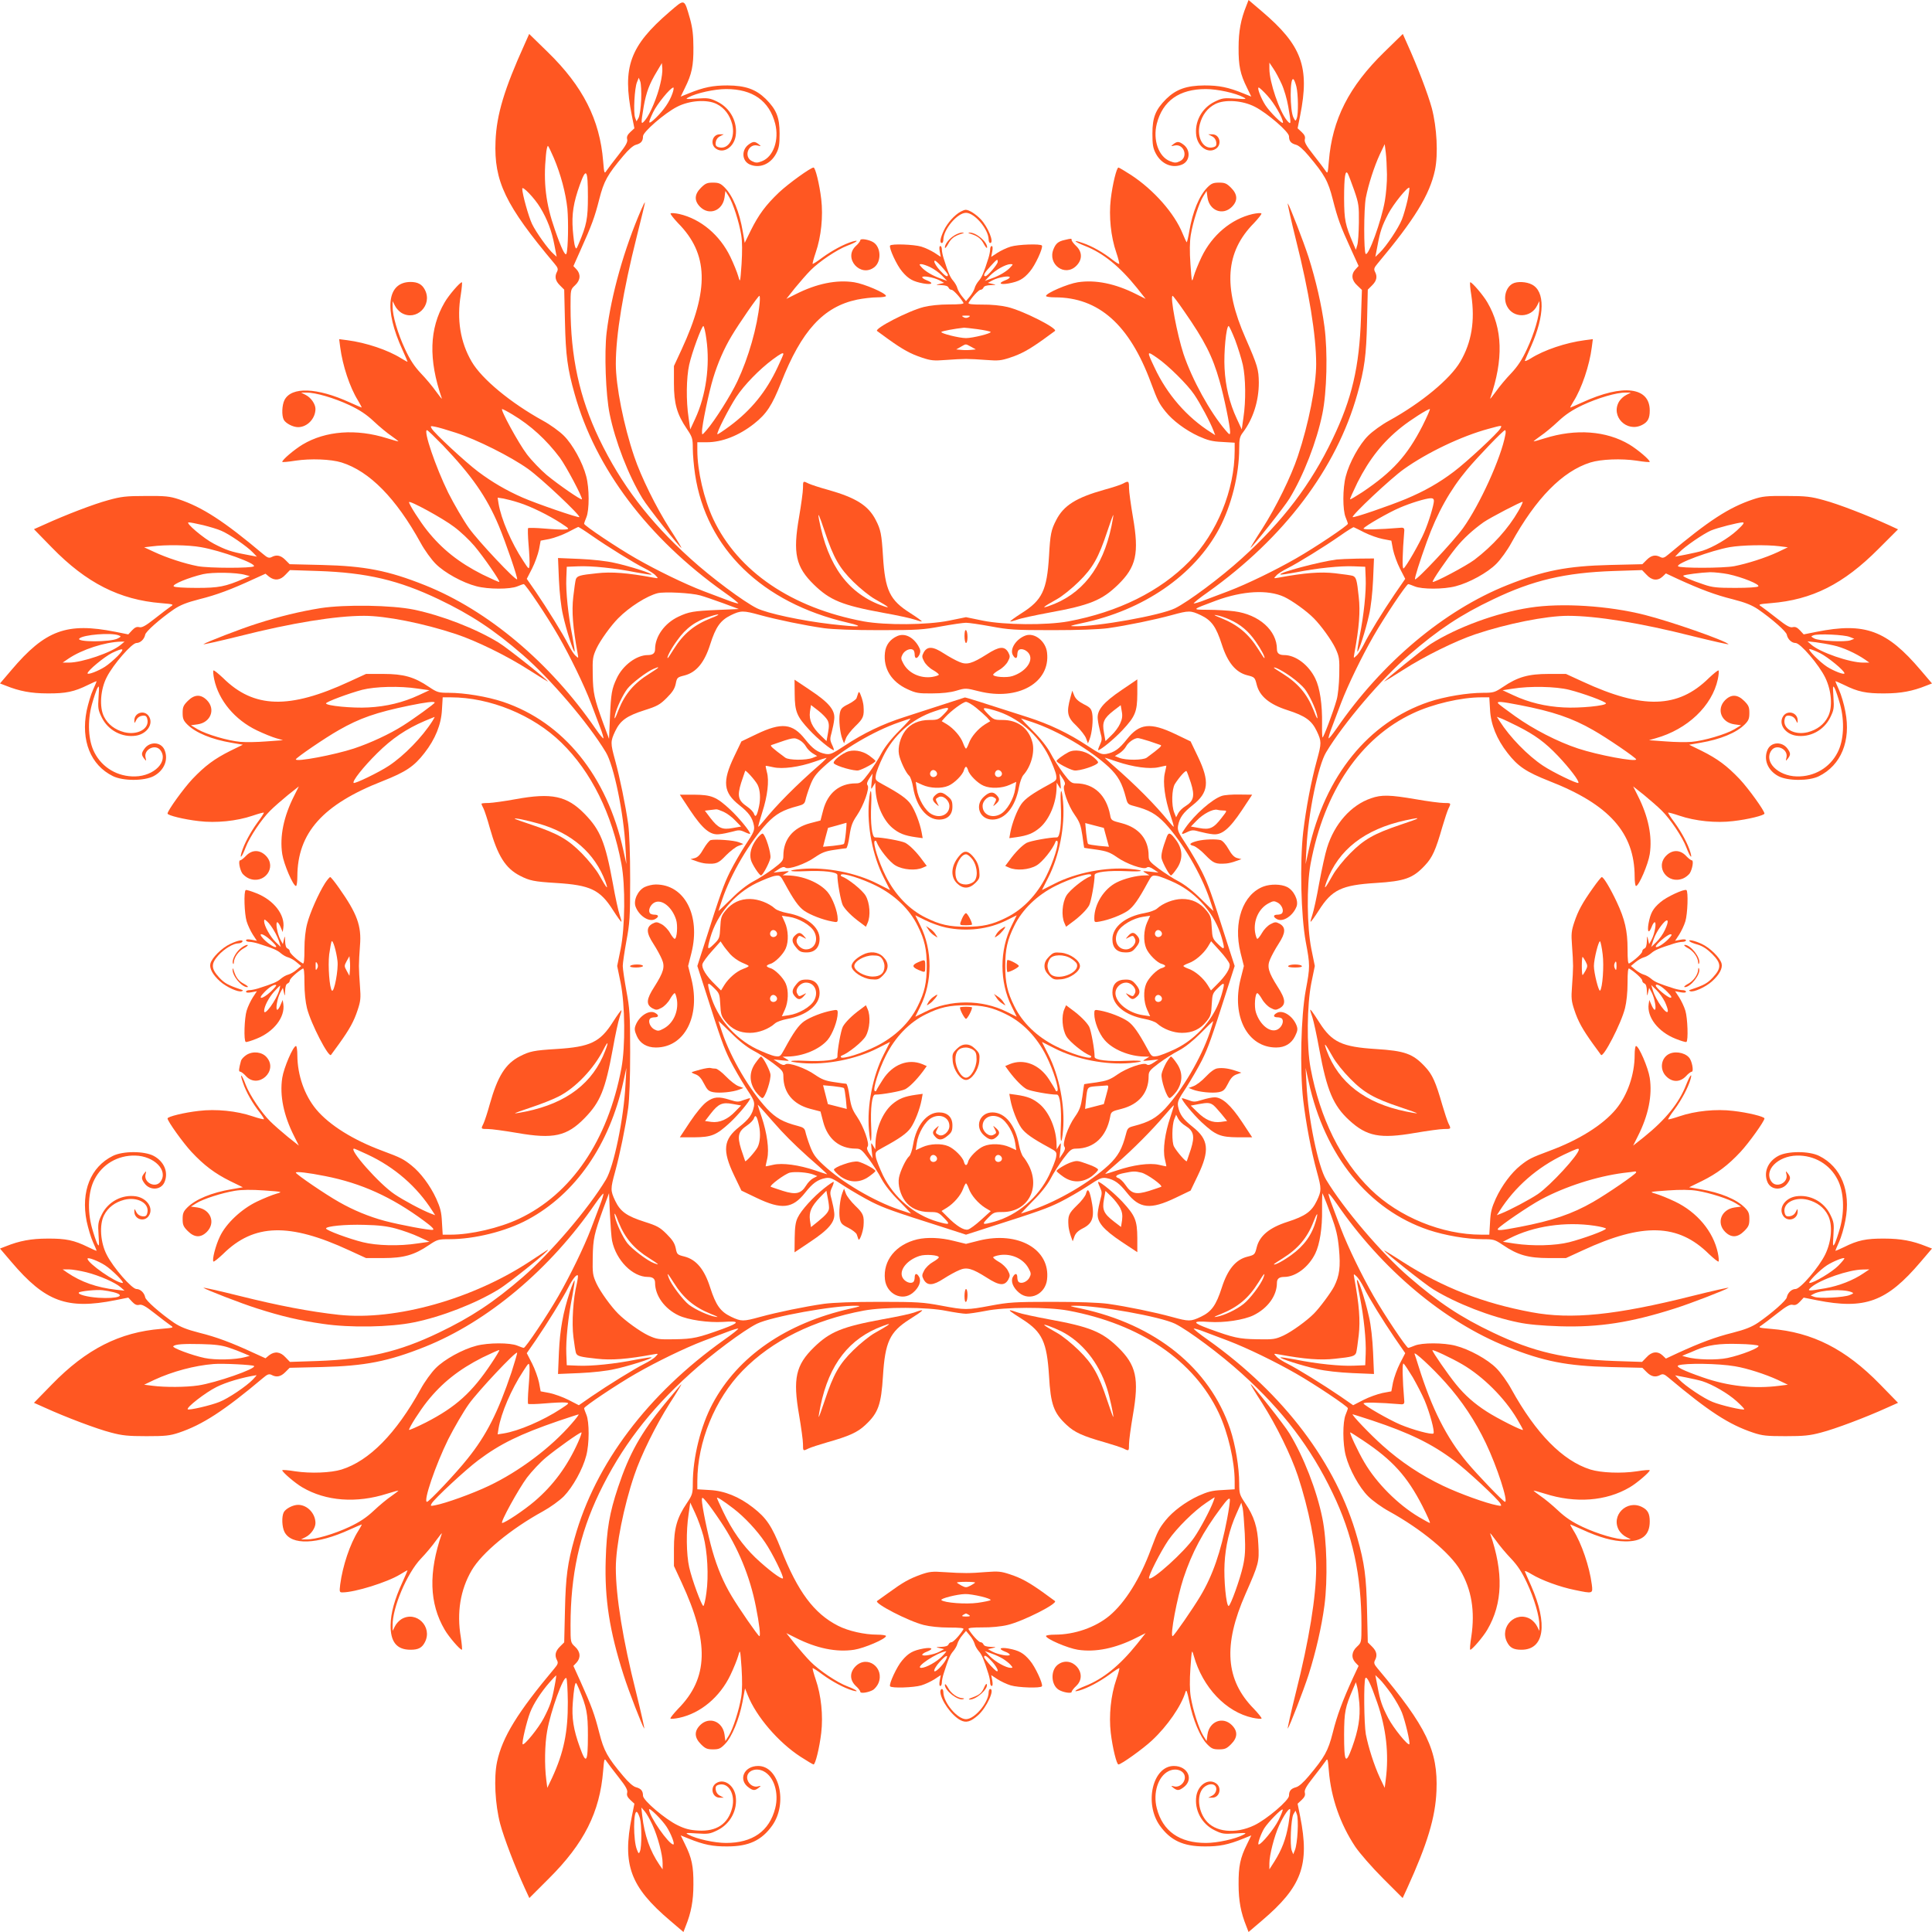 <?xml version="1.0" standalone="no"?>
<!DOCTYPE svg PUBLIC "-//W3C//DTD SVG 20010904//EN"
 "http://www.w3.org/TR/2001/REC-SVG-20010904/DTD/svg10.dtd">
<svg version="1.0" xmlns="http://www.w3.org/2000/svg"
 width="1280pt" height="1280pt" viewBox="0 0 1280 1280"
 preserveAspectRatio="xMidYMid meet">
<g transform="translate(0,1280) scale(0.1,-0.1)"
fill="#ff5722" stroke="none">
<path d="M4434 12720 c-261 -225 -312 -364 -248 -685 l17 -85 -27 -25 c-19
-18 -25 -31 -21 -47 5 -18 -8 -42 -57 -104 -35 -44 -70 -91 -79 -104 -15 -23
-16 -21 -23 62 -22 275 -134 496 -367 723 l-123 120 -29 -65 c-136 -300 -187
-469 -194 -645 -11 -266 65 -424 390 -811 23 -27 26 -37 18 -53 -18 -33 -12
-61 18 -91 l29 -29 5 -213 c5 -224 17 -312 64 -478 138 -494 485 -954 990
-1313 56 -39 98 -73 94 -75 -5 -1 -37 8 -72 22 -35 13 -107 40 -159 60 -123
47 -310 138 -446 216 -126 72 -344 218 -344 230 0 4 7 24 15 43 20 48 20 192
-1 271 -23 90 -90 212 -149 270 -28 28 -90 73 -138 99 -214 118 -405 276 -472
391 -75 128 -100 280 -72 444 7 45 10 82 7 82 -13 0 -87 -86 -114 -133 -102
-174 -108 -378 -19 -636 3 -9 -13 11 -37 44 -23 33 -69 88 -102 122 -43 46
-71 88 -104 159 -49 104 -84 225 -83 283 l0 36 16 -31 c8 -17 28 -38 43 -47
98 -58 208 51 155 153 -19 37 -48 52 -96 52 -155 -2 -176 -180 -53 -449 19
-42 34 -77 34 -79 0 -3 -19 8 -42 22 -87 55 -233 104 -357 120 l-54 7 7 -54
c16 -121 63 -264 117 -351 16 -27 27 -48 25 -48 -2 0 -37 15 -79 34 -217 99
-386 105 -432 16 -17 -33 -20 -102 -5 -131 13 -24 61 -49 95 -49 61 0 115 57
115 121 0 32 -30 75 -64 92 l-31 16 36 0 c58 1 184 -36 284 -83 68 -32 113
-62 162 -108 37 -35 89 -78 116 -96 26 -18 47 -35 47 -36 0 -2 -33 7 -74 20
-206 65 -408 50 -561 -41 -56 -34 -135 -101 -135 -115 0 -3 39 0 88 8 100 15
234 10 305 -12 185 -58 361 -237 524 -533 26 -48 71 -110 99 -138 58 -59 180
-126 270 -149 79 -21 223 -21 271 -1 19 8 39 15 43 15 12 0 158 -218 230 -344
78 -136 169 -323 216 -446 20 -52 47 -124 60 -159 14 -35 23 -68 22 -72 -2 -5
-25 24 -53 64 -300 436 -712 783 -1130 950 -243 97 -397 127 -683 134 l-213 5
-29 29 c-30 30 -58 36 -91 18 -16 -8 -27 -5 -57 21 -259 218 -402 310 -557
362 -61 20 -89 23 -220 22 -131 0 -163 -4 -249 -28 -93 -25 -279 -96 -426
-163 l-65 -29 120 -123 c227 -233 448 -345 723 -367 83 -7 85 -8 62 -23 -13
-9 -60 -44 -104 -79 -62 -49 -86 -62 -104 -57 -16 4 -29 -2 -47 -21 l-25 -27
-85 17 c-322 64 -465 12 -690 -254 l-75 -88 39 -15 c89 -36 168 -51 276 -51
121 -1 177 11 268 56 31 15 57 27 57 24 0 -2 -11 -28 -24 -57 -14 -30 -32 -92
-42 -138 -39 -197 26 -360 174 -433 67 -33 207 -33 270 0 71 38 100 111 71
176 -24 52 -98 55 -133 4 -20 -28 -20 -39 -1 -64 15 -18 15 -18 9 8 -12 55 68
92 100 46 52 -73 -42 -169 -168 -172 -116 -3 -219 58 -270 158 -42 80 -48 206
-17 320 12 43 28 90 35 105 13 23 14 18 9 -56 -5 -75 -3 -87 21 -136 42 -86
135 -135 227 -121 74 12 118 79 85 129 -29 44 -96 24 -96 -28 0 -21 1 -21 13
3 8 16 23 26 39 28 22 3 29 -2 34 -22 16 -64 -65 -109 -153 -87 -61 16 -108
51 -134 103 -32 63 -24 181 19 263 43 84 166 225 196 225 26 0 52 25 58 55 3
21 100 106 190 168 42 28 83 45 169 67 113 28 212 65 361 134 l77 35 24 -20
c37 -28 74 -24 108 13 l30 31 187 -6 c323 -11 534 -61 800 -188 213 -102 363
-201 556 -368 184 -160 434 -452 550 -645 53 -87 119 -407 130 -631 l6 -110
-20 91 c-108 493 -396 849 -797 984 -105 35 -255 60 -361 60 -67 0 -76 3 -130
39 -97 66 -168 86 -302 86 l-115 0 -111 -51 c-397 -184 -632 -178 -836 24 -32
30 -60 53 -64 50 -3 -4 -1 -30 5 -58 30 -141 137 -269 283 -339 46 -22 103
-45 128 -52 l45 -13 -110 -8 c-60 -5 -138 -6 -172 -3 -82 7 -227 50 -283 83
l-45 27 44 6 c87 12 121 100 62 160 -41 41 -83 39 -127 -5 -29 -29 -34 -41
-34 -79 0 -38 5 -51 31 -77 55 -55 162 -99 293 -121 l75 -13 -82 -40 c-106
-53 -168 -99 -252 -187 -60 -64 -165 -210 -165 -229 0 -12 109 -39 207 -50
113 -14 252 0 357 36 38 13 72 22 74 20 2 -2 -17 -32 -42 -65 -48 -66 -90
-145 -106 -200 -14 -50 5 -25 28 36 26 68 105 186 163 243 25 25 78 71 117
103 l72 57 -31 -62 c-70 -138 -97 -270 -79 -387 10 -66 72 -211 91 -211 5 0 9
28 9 63 1 289 168 477 565 632 154 61 208 97 277 186 72 92 111 189 116 286
l5 83 53 0 c260 0 546 -117 733 -300 199 -194 335 -470 398 -803 27 -144 24
-420 -5 -564 l-23 -113 23 -112 c29 -145 32 -421 5 -565 -90 -479 -331 -834
-679 -998 -130 -61 -319 -105 -452 -105 l-53 0 -5 83 c-3 67 -11 96 -38 156
-40 87 -104 172 -163 219 -54 43 -71 52 -192 97 -195 72 -353 171 -440 275
-78 94 -124 226 -125 358 0 34 -4 62 -9 62 -19 0 -81 -145 -91 -211 -18 -117
9 -249 79 -387 l31 -62 -72 57 c-39 32 -92 78 -117 103 -58 57 -137 175 -163
243 -27 73 -43 84 -18 13 21 -62 63 -136 113 -199 16 -21 28 -40 25 -42 -2 -2
-36 6 -74 19 -105 36 -244 50 -357 36 -98 -11 -207 -38 -207 -50 0 -18 103
-162 159 -222 82 -88 155 -143 256 -193 l84 -41 -75 -13 c-131 -22 -238 -66
-293 -121 -26 -26 -31 -39 -31 -77 0 -38 5 -50 34 -79 44 -44 86 -46 127 -5
59 60 25 148 -62 161 l-44 6 35 22 c44 28 171 69 258 83 45 7 108 8 192 2 124
-9 125 -9 80 -22 -25 -7 -82 -30 -128 -52 -104 -50 -205 -146 -245 -231 -29
-60 -53 -155 -43 -166 4 -3 32 20 64 50 204 202 439 208 836 24 l111 -51 115
0 c134 0 205 20 302 86 55 37 62 39 135 39 167 0 376 52 520 130 316 170 542
496 633 914 l20 91 -6 -110 c-11 -224 -77 -544 -130 -631 -116 -193 -366 -485
-550 -645 -193 -167 -343 -266 -556 -368 -266 -128 -475 -176 -805 -188 l-182
-6 -30 31 c-34 37 -71 41 -108 13 l-24 -20 -77 35 c-149 69 -248 106 -361 134
-86 22 -127 39 -169 67 -90 62 -187 147 -190 168 -6 30 -32 55 -58 55 -30 0
-153 141 -196 225 -43 82 -51 200 -19 263 26 52 73 87 134 103 88 22 169 -23
153 -87 -5 -20 -12 -25 -34 -22 -16 2 -31 12 -39 28 -12 24 -13 24 -13 3 0
-52 67 -72 96 -28 33 50 -11 117 -85 129 -92 14 -185 -35 -227 -121 -24 -49
-26 -61 -21 -136 5 -74 4 -79 -9 -56 -7 15 -23 62 -35 105 -31 114 -25 240 17
320 51 100 154 161 270 158 126 -3 220 -99 168 -172 -32 -46 -112 -9 -100 46
6 26 6 26 -9 8 -19 -25 -19 -36 1 -64 35 -51 109 -48 133 4 29 65 0 138 -71
176 -63 33 -203 33 -270 0 -148 -73 -213 -236 -174 -433 10 -46 28 -108 42
-138 13 -29 24 -55 24 -57 0 -3 -26 9 -57 24 -91 45 -147 57 -268 56 -108 0
-187 -15 -276 -51 l-39 -15 75 -88 c225 -265 369 -318 690 -254 l85 17 25 -27
c18 -19 31 -25 47 -21 18 5 42 -8 104 -57 44 -35 91 -70 104 -79 23 -15 21
-16 -62 -23 -275 -22 -496 -134 -723 -367 l-120 -123 74 -33 c136 -62 345
-141 436 -164 74 -20 115 -24 235 -24 125 0 155 3 215 23 155 52 298 144 557
362 30 26 41 29 57 21 33 -18 61 -12 91 18 l29 29 213 5 c286 7 440 37 683
134 417 167 830 514 1130 950 28 40 51 69 53 64 1 -4 -8 -37 -22 -72 -13 -35
-40 -107 -60 -159 -47 -123 -138 -310 -216 -446 -72 -126 -218 -344 -230 -344
-4 0 -24 7 -43 15 -48 20 -192 20 -271 -1 -90 -23 -212 -90 -270 -149 -28 -28
-73 -90 -99 -138 -163 -295 -340 -475 -524 -533 -71 -22 -205 -27 -306 -12
-48 8 -87 11 -87 7 0 -12 86 -86 133 -113 156 -92 359 -107 562 -42 41 13 75
22 75 20 0 -1 -21 -18 -47 -36 -27 -18 -79 -61 -116 -96 -49 -46 -94 -76 -162
-108 -100 -47 -226 -84 -284 -83 l-36 0 31 16 c34 17 64 60 64 92 0 64 -54
121 -115 121 -34 0 -82 -25 -95 -49 -15 -29 -12 -98 5 -131 46 -89 215 -83
432 16 42 19 77 34 79 34 3 0 -8 -19 -22 -42 -55 -86 -104 -233 -120 -355 -6
-50 -5 -53 15 -53 82 0 297 67 382 119 27 17 49 29 49 27 0 -2 -15 -37 -34
-79 -52 -113 -77 -204 -78 -282 -2 -113 40 -165 132 -165 52 0 76 13 95 50 53
102 -57 211 -155 153 -15 -9 -35 -30 -43 -47 l-16 -31 0 36 c-2 116 95 345
187 442 33 34 79 89 102 122 24 33 40 53 37 44 -89 -258 -83 -462 19 -636 27
-47 101 -133 114 -133 3 0 0 37 -7 83 -28 163 -3 315 72 443 67 115 257 273
472 391 49 27 110 71 139 100 59 61 125 179 148 269 21 79 21 223 1 271 -8 19
-15 39 -15 43 0 12 218 158 344 230 136 78 323 169 446 216 52 20 124 47 159
60 35 14 67 23 72 22 4 -2 -38 -36 -94 -75 -505 -359 -852 -819 -990 -1313
-47 -166 -59 -254 -64 -478 l-5 -213 -29 -29 c-30 -30 -36 -58 -18 -91 8 -16
5 -26 -18 -53 -244 -291 -345 -455 -380 -619 -22 -105 -13 -282 21 -411 25
-93 97 -282 163 -426 l30 -65 130 130 c233 232 337 439 359 713 7 83 8 85 23
62 9 -13 44 -60 79 -104 49 -62 62 -86 57 -104 -4 -16 2 -29 21 -47 l27 -25
-17 -85 c-64 -321 -11 -465 254 -690 l88 -75 15 39 c36 89 51 168 51 276 1
121 -11 177 -56 267 l-28 58 52 -21 c101 -41 161 -53 258 -52 141 0 226 40
296 138 105 148 47 395 -93 395 -95 0 -135 -93 -61 -144 28 -20 39 -20 64 -1
18 15 18 15 -8 9 -32 -7 -68 24 -68 60 0 45 59 67 109 41 69 -35 103 -144 77
-245 -39 -152 -150 -230 -326 -230 -75 0 -195 26 -249 55 -23 12 -18 13 56 8
75 -5 87 -3 136 21 86 42 135 135 121 227 -12 74 -79 118 -129 85 -43 -28 -26
-96 23 -96 l27 0 -25 13 c-16 8 -26 23 -28 39 -3 22 2 29 22 34 64 16 109 -65
87 -153 -27 -107 -103 -158 -225 -151 -54 3 -87 11 -136 35 -83 40 -230 165
-230 196 0 32 -13 47 -46 56 -18 4 -50 32 -84 73 -106 126 -129 167 -160 289
-31 122 -50 174 -124 338 l-47 104 20 21 c30 32 27 73 -9 106 -30 28 -30 28
-30 142 0 332 59 602 190 876 145 301 331 546 602 791 142 129 356 288 443
331 96 47 511 122 660 119 33 -1 26 -4 -41 -19 -426 -96 -745 -316 -913 -630
-79 -148 -131 -357 -131 -528 0 -67 -3 -76 -39 -130 -66 -97 -86 -168 -86
-302 l0 -115 51 -110 c184 -397 178 -633 -24 -837 -30 -32 -53 -60 -50 -64 4
-3 30 -1 58 5 141 30 269 137 339 283 22 46 45 103 52 128 13 45 13 44 22 -80
5 -82 5 -148 -2 -192 -14 -87 -55 -214 -83 -258 l-22 -35 -6 44 c-13 87 -101
121 -161 62 -41 -41 -39 -83 5 -127 29 -29 41 -34 80 -34 39 0 50 5 80 36 45
46 93 163 115 277 l17 91 18 -45 c56 -141 202 -312 350 -408 43 -28 82 -51 86
-51 12 0 39 109 51 210 13 113 0 247 -37 354 -13 38 -22 72 -20 74 2 2 32 -17
65 -42 66 -48 145 -90 200 -106 50 -14 25 5 -36 28 -68 26 -186 105 -243 163
-25 25 -71 78 -103 117 l-57 72 62 -31 c138 -70 270 -97 387 -79 66 10 211 72
211 91 0 5 -27 9 -59 9 -83 0 -191 24 -259 59 -159 81 -267 226 -377 506 -61
154 -97 208 -186 277 -92 72 -189 111 -286 116 l-83 5 0 53 c0 260 117 546
300 733 194 199 471 336 803 398 135 25 421 24 547 -2 52 -10 111 -19 130 -19
19 0 78 9 130 19 126 26 412 27 547 2 478 -89 834 -331 998 -679 61 -130 105
-319 105 -452 l0 -53 -83 -5 c-67 -3 -96 -11 -156 -38 -87 -40 -172 -104 -219
-163 -43 -54 -52 -71 -97 -192 -72 -195 -171 -353 -275 -440 -93 -77 -230
-125 -361 -125 -32 0 -59 -4 -59 -9 0 -19 145 -81 211 -91 117 -18 249 9 387
79 l62 31 -57 -72 c-115 -143 -224 -231 -343 -278 -64 -25 -89 -44 -39 -30 55
16 134 58 200 106 33 25 63 44 65 42 2 -2 -7 -36 -20 -74 -37 -107 -50 -241
-37 -354 12 -101 39 -210 51 -210 18 0 162 103 222 159 102 95 194 228 222
321 6 20 11 6 26 -66 23 -117 72 -232 116 -278 30 -31 41 -36 80 -36 39 0 51
5 80 34 44 44 46 86 5 127 -60 59 -148 25 -161 -62 l-6 -44 -22 35 c-28 44
-69 171 -83 258 -7 45 -8 108 -2 192 9 124 9 125 22 80 59 -210 214 -373 391
-411 28 -6 54 -8 58 -5 3 4 -20 32 -50 64 -189 191 -206 422 -56 762 88 200
91 212 85 325 -5 116 -28 189 -88 277 -36 54 -39 63 -39 130 0 106 -25 256
-60 361 -136 403 -494 692 -990 798 -75 15 -80 18 -40 18 156 2 568 -72 665
-119 87 -43 301 -202 443 -331 271 -245 457 -490 601 -791 132 -273 191 -545
191 -876 0 -114 0 -114 -30 -142 -36 -33 -39 -74 -10 -105 l21 -22 -37 -79
c-69 -151 -106 -250 -134 -363 -31 -122 -54 -163 -160 -289 -34 -41 -66 -69
-84 -73 -33 -9 -46 -24 -46 -56 0 -31 -147 -156 -230 -196 -125 -60 -262 -46
-323 35 -55 72 -58 182 -5 221 38 28 80 17 76 -21 -2 -16 -12 -31 -28 -39
l-25 -13 27 0 c49 0 66 68 23 96 -50 33 -117 -11 -129 -85 -14 -92 35 -185
121 -227 49 -24 61 -26 136 -21 74 5 79 4 56 -8 -54 -29 -174 -55 -249 -55
-176 0 -287 78 -326 230 -26 101 8 210 77 245 50 26 109 4 109 -41 0 -36 -36
-67 -68 -60 -26 6 -26 6 -8 -9 25 -19 36 -19 64 1 74 51 34 144 -61 144 -140
0 -198 -247 -93 -395 70 -98 155 -138 296 -138 97 -1 157 11 258 52 l52 21
-28 -58 c-45 -90 -57 -146 -56 -267 0 -108 15 -187 51 -276 l15 -39 88 75
c265 225 318 369 254 690 l-17 85 27 25 c19 18 25 31 21 47 -5 18 8 42 57 104
35 44 70 91 79 104 15 23 16 21 23 -62 14 -178 76 -354 175 -503 31 -45 110
-136 184 -210 l130 -130 30 65 c133 292 187 469 194 645 11 266 -65 424 -390
811 -23 27 -26 37 -18 53 18 33 12 61 -18 91 l-29 29 -5 213 c-5 224 -17 312
-64 478 -138 494 -486 954 -990 1313 -56 39 -98 73 -94 75 5 1 37 -8 72 -22
35 -13 107 -40 159 -60 123 -47 310 -138 446 -216 126 -72 344 -218 344 -230
0 -4 -7 -24 -15 -43 -20 -48 -20 -192 1 -271 23 -90 90 -212 149 -270 28 -28
90 -73 138 -99 214 -118 405 -276 472 -391 75 -128 98 -271 73 -438 -8 -49
-11 -88 -7 -88 12 0 86 86 113 133 102 174 108 378 19 636 -3 9 13 -11 37 -44
23 -33 69 -88 102 -122 43 -46 71 -88 104 -159 49 -104 84 -225 83 -283 l0
-36 -16 31 c-8 17 -28 38 -43 47 -98 58 -208 -51 -155 -153 19 -37 43 -50 95
-50 151 0 177 168 64 424 -20 44 -38 87 -41 94 -3 8 17 -1 45 -18 64 -39 186
-84 285 -104 121 -25 121 -26 113 37 -15 117 -68 273 -122 358 -13 22 -23 39
-20 39 2 0 37 -15 79 -34 113 -52 204 -77 282 -78 113 -2 165 40 165 132 0 52
-13 76 -50 95 -102 53 -211 -57 -153 -155 9 -15 30 -35 47 -43 l31 -16 -36 0
c-58 -1 -184 36 -284 83 -68 32 -113 62 -162 108 -37 35 -89 78 -116 96 -26
18 -47 35 -47 36 0 2 34 -7 75 -20 203 -65 406 -50 562 42 47 27 133 101 133
113 0 4 -39 1 -87 -7 -101 -15 -235 -10 -306 12 -184 58 -361 238 -524 533
-26 48 -71 110 -99 138 -58 59 -180 126 -270 149 -79 21 -223 21 -271 1 -19
-8 -39 -15 -43 -15 -12 0 -158 218 -230 344 -78 136 -169 323 -216 446 -20 52
-47 124 -60 159 -14 35 -23 68 -22 72 2 5 25 -24 53 -64 300 -437 712 -783
1130 -950 243 -97 397 -127 683 -134 l213 -5 29 -29 c30 -30 58 -36 91 -18 16
8 26 5 53 -18 267 -224 400 -311 562 -365 60 -20 89 -23 214 -23 120 0 161 4
235 24 91 23 300 102 436 164 l74 33 -120 123 c-227 233 -448 345 -723 367
-83 7 -85 8 -62 23 13 9 60 44 104 79 62 49 86 62 104 57 16 -4 29 2 47 21
l25 27 85 -17 c321 -64 465 -11 690 254 l75 88 -39 15 c-89 36 -168 51 -276
51 -121 1 -177 -11 -267 -56 -32 -15 -58 -27 -58 -24 0 2 11 28 24 57 14 30
33 94 42 143 38 194 -28 356 -174 428 -67 33 -208 33 -270 0 -71 -38 -100
-111 -71 -176 24 -52 98 -55 133 -4 20 28 20 39 1 64 -15 18 -15 18 -9 -8 12
-55 -68 -92 -100 -46 -52 73 42 169 168 172 116 3 219 -58 270 -158 42 -80 48
-206 17 -320 -12 -43 -28 -90 -35 -105 -13 -23 -14 -18 -9 56 5 75 3 87 -21
136 -42 86 -135 135 -227 121 -74 -12 -118 -79 -85 -129 29 -44 96 -24 96 28
0 21 -1 21 -13 -3 -8 -16 -23 -26 -39 -28 -22 -3 -29 2 -34 22 -16 64 65 109
153 87 61 -16 108 -51 134 -103 32 -62 24 -171 -18 -258 -41 -85 -165 -230
-197 -230 -26 0 -52 -25 -58 -55 -3 -21 -100 -106 -190 -168 -42 -28 -83 -45
-169 -67 -113 -28 -212 -65 -363 -134 l-79 -37 -22 21 c-32 30 -72 26 -106
-12 l-30 -31 -182 6 c-330 12 -540 61 -805 188 -213 101 -362 200 -555 367
-182 156 -435 453 -551 646 -53 87 -119 407 -130 631 l-6 110 20 -91 c107
-492 397 -849 795 -983 109 -36 252 -61 358 -61 73 0 80 -2 135 -39 97 -66
168 -86 302 -86 l115 0 111 51 c397 184 632 178 836 -24 32 -30 60 -53 64 -50
3 4 1 30 -5 58 -30 141 -137 269 -283 339 -46 22 -103 45 -128 52 -45 13 -44
13 80 22 84 6 147 5 192 -2 87 -14 214 -55 258 -83 l35 -22 -44 -6 c-87 -13
-121 -101 -62 -161 41 -41 83 -39 127 5 29 29 34 41 34 79 0 38 -5 51 -31 77
-55 55 -162 99 -293 121 l-75 13 84 41 c101 50 174 105 256 193 56 60 159 204
159 222 0 12 -109 39 -207 50 -113 14 -252 0 -357 -36 -38 -13 -72 -22 -74
-20 -2 2 17 32 42 65 48 66 90 145 106 200 14 50 -5 25 -30 -39 -47 -119 -135
-228 -278 -343 l-72 -57 31 62 c70 138 97 270 79 387 -10 66 -72 211 -91 211
-5 0 -9 -27 -9 -59 0 -131 -48 -268 -125 -361 -87 -104 -245 -203 -440 -275
-121 -45 -138 -54 -192 -97 -59 -47 -123 -132 -163 -219 -27 -60 -35 -89 -38
-156 l-5 -83 -53 0 c-260 0 -546 117 -733 300 -199 194 -335 470 -398 803 -27
144 -24 420 5 565 l23 112 -23 113 c-29 144 -32 420 -5 564 90 480 330 834
678 997 131 62 320 106 453 106 l53 0 5 -83 c5 -97 44 -194 116 -286 69 -89
123 -125 277 -186 397 -155 564 -343 565 -632 0 -35 4 -63 9 -63 19 0 81 145
91 211 18 117 -9 249 -79 387 l-31 62 72 -57 c39 -32 92 -78 117 -103 58 -57
137 -175 163 -243 23 -61 42 -86 28 -36 -16 55 -58 134 -106 200 -25 33 -44
63 -42 65 2 2 36 -7 74 -20 105 -36 244 -50 357 -36 98 11 207 38 207 50 0 19
-105 165 -165 229 -84 88 -146 134 -252 187 l-82 40 75 13 c131 22 238 66 293
121 26 26 31 39 31 77 0 38 -5 50 -34 79 -44 44 -86 46 -127 5 -59 -60 -25
-148 62 -160 l44 -6 -45 -27 c-56 -33 -201 -76 -283 -83 -34 -3 -111 -2 -172
3 l-110 8 45 13 c210 59 373 214 411 391 6 28 8 54 5 58 -4 3 -32 -20 -64 -50
-204 -202 -439 -208 -836 -24 l-111 51 -115 0 c-134 0 -205 -20 -302 -86 -54
-36 -63 -39 -130 -39 -106 0 -256 -25 -361 -60 -401 -135 -689 -491 -797 -984
l-20 -91 6 110 c11 224 77 544 130 631 116 193 369 490 551 646 193 167 342
266 555 367 264 127 477 177 800 188 l187 6 30 -31 c34 -38 74 -42 106 -12
l22 21 79 -37 c151 -69 250 -106 363 -134 86 -22 127 -39 169 -67 90 -62 187
-147 190 -168 6 -30 32 -55 58 -55 32 0 156 -145 197 -230 42 -87 50 -196 18
-258 -26 -52 -73 -87 -134 -103 -88 -22 -169 23 -153 87 5 20 12 25 34 22 16
-2 31 -12 39 -28 12 -24 13 -24 13 -3 0 52 -67 72 -96 28 -33 -50 11 -117 85
-129 92 -14 185 35 227 121 24 49 26 61 21 136 -5 74 -4 79 9 56 7 -15 23 -62
35 -105 31 -114 25 -240 -17 -320 -51 -100 -154 -161 -270 -158 -126 3 -220
99 -168 172 32 46 112 9 100 -46 -6 -26 -6 -26 9 -8 19 25 19 36 -1 64 -35 51
-109 48 -133 -4 -29 -65 0 -138 71 -176 62 -33 203 -33 268 -1 148 73 214 235
176 429 -9 49 -28 113 -42 143 -13 29 -24 55 -24 57 0 3 26 -9 58 -24 90 -45
146 -57 267 -56 108 0 187 15 276 51 l39 15 -75 88 c-225 265 -369 318 -690
254 l-85 -17 -25 27 c-18 19 -31 25 -47 21 -18 -5 -42 8 -104 57 -44 35 -91
70 -104 79 -23 15 -21 16 62 23 274 22 481 126 713 359 l130 130 -65 30 c-141
64 -332 138 -426 163 -86 24 -118 28 -249 28 -131 1 -159 -2 -219 -22 -162
-54 -295 -141 -562 -365 -27 -23 -37 -26 -53 -18 -33 18 -61 12 -91 -18 l-29
-29 -213 -5 c-286 -7 -440 -37 -683 -134 -418 -167 -830 -513 -1130 -950 -28
-40 -51 -69 -53 -64 -1 4 8 37 22 72 13 35 40 107 60 159 47 123 138 310 216
446 72 126 218 344 230 344 4 0 24 -7 43 -15 48 -20 192 -20 271 1 90 23 212
90 270 149 28 28 73 90 99 138 163 296 339 475 524 533 71 22 205 27 306 12
48 -8 87 -11 87 -8 0 14 -79 81 -135 115 -153 91 -355 106 -561 41 -41 -13
-74 -22 -74 -20 0 1 21 18 47 36 27 18 79 61 116 96 49 46 94 76 162 108 100
47 226 84 284 83 l36 0 -31 -16 c-17 -8 -38 -28 -47 -43 -58 -98 51 -208 153
-155 37 19 50 43 50 95 0 156 -176 178 -447 54 -42 -19 -77 -34 -79 -34 -3 0
7 17 20 39 55 86 107 241 122 360 l7 54 -54 -7 c-124 -16 -270 -65 -358 -121
-24 -15 -41 -21 -38 -14 3 8 21 51 41 95 91 206 93 364 5 409 -36 19 -98 22
-127 6 -47 -25 -65 -98 -37 -151 41 -80 158 -77 198 4 l16 31 0 -36 c1 -58
-34 -179 -83 -283 -33 -71 -61 -113 -104 -159 -33 -34 -79 -89 -102 -122 -24
-33 -40 -53 -37 -44 89 258 83 462 -19 636 -27 47 -101 133 -113 133 -4 0 -1
-39 7 -87 25 -168 2 -311 -73 -439 -67 -115 -258 -273 -472 -391 -48 -26 -110
-71 -138 -99 -59 -58 -126 -180 -149 -270 -21 -79 -21 -223 -1 -271 8 -19 15
-39 15 -43 0 -12 -218 -158 -344 -230 -136 -78 -323 -169 -446 -216 -52 -20
-124 -47 -159 -60 -35 -14 -67 -23 -72 -22 -4 2 38 36 94 75 504 359 852 819
990 1313 47 166 59 254 64 478 l5 213 29 29 c30 30 36 58 18 91 -8 16 -5 26
18 53 244 291 345 455 380 619 22 105 13 282 -21 411 -25 92 -95 276 -163 426
l-29 65 -122 -119 c-235 -229 -346 -448 -368 -724 -7 -83 -8 -85 -23 -62 -9
13 -44 60 -79 104 -49 62 -62 86 -57 104 4 16 -2 29 -21 47 l-27 25 17 85 c64
321 11 465 -254 690 l-88 75 -15 -39 c-36 -89 -51 -168 -51 -276 -1 -121 11
-177 56 -267 l28 -58 -52 21 c-101 41 -161 53 -258 53 -119 -1 -187 -25 -253
-89 -71 -71 -92 -122 -92 -230 0 -74 4 -97 23 -133 38 -71 111 -100 176 -71
52 24 55 98 4 133 -28 20 -39 20 -64 1 -18 -15 -18 -15 8 -9 62 14 93 -77 35
-104 -24 -12 -35 -12 -65 0 -76 29 -115 141 -88 248 39 152 149 230 325 230
76 0 196 -26 250 -55 23 -12 18 -13 -56 -8 -75 5 -87 3 -136 -21 -86 -42 -135
-135 -121 -227 12 -74 79 -118 129 -85 43 28 26 96 -23 96 l-27 0 25 -13 c16
-8 26 -23 28 -39 3 -22 -2 -29 -22 -34 -64 -16 -109 65 -87 153 16 61 51 108
103 134 63 32 181 24 263 -19 82 -42 225 -166 225 -195 0 -32 13 -47 46 -56
18 -4 50 -32 84 -73 106 -126 129 -167 160 -289 33 -129 50 -176 121 -331 l50
-110 -20 -22 c-31 -33 -27 -73 11 -107 l31 -30 -6 -182 c-11 -329 -60 -538
-188 -805 -143 -300 -330 -546 -601 -791 -142 -129 -356 -288 -443 -331 -96
-47 -513 -122 -665 -119 -39 0 -32 3 46 20 409 85 747 318 911 626 81 152 133
358 133 532 0 62 4 79 24 105 68 90 106 209 106 331 -1 88 -8 112 -88 295
-150 340 -133 571 56 762 30 32 53 61 49 64 -4 4 -30 2 -58 -4 -142 -33 -268
-139 -338 -284 -22 -46 -45 -103 -52 -128 -13 -45 -13 -44 -22 80 -6 84 -5
147 2 192 14 87 55 214 83 258 l22 35 6 -44 c13 -87 101 -121 161 -62 41 41
39 83 -5 127 -29 29 -41 34 -79 34 -38 0 -51 -5 -77 -31 -55 -55 -99 -162
-121 -293 -7 -42 -15 -73 -17 -71 -3 3 -15 29 -27 58 -54 134 -191 289 -342
388 -42 27 -79 49 -83 49 -12 0 -39 -109 -51 -210 -13 -113 0 -247 37 -354 13
-38 21 -72 19 -74 -2 -3 -21 9 -42 25 -63 50 -137 92 -199 113 -72 25 -60 10
16 -20 119 -47 228 -135 343 -278 l57 -72 -62 31 c-138 70 -270 97 -387 79
-66 -10 -211 -72 -211 -91 0 -5 27 -9 59 -9 290 0 494 -181 636 -565 45 -121
54 -138 97 -192 47 -59 132 -123 219 -163 60 -27 89 -35 156 -38 l83 -5 0 -53
c0 -260 -117 -546 -300 -733 -194 -199 -471 -336 -803 -398 -145 -26 -421 -24
-565 5 l-112 23 -113 -23 c-143 -29 -419 -31 -564 -5 -478 89 -834 331 -998
679 -61 131 -105 319 -105 454 l0 54 63 0 c101 0 213 44 312 122 84 66 120
122 180 273 135 344 280 503 504 550 40 8 99 15 132 15 32 0 59 4 59 9 0 19
-145 81 -211 91 -117 18 -249 -9 -387 -79 l-62 -31 57 72 c32 39 78 92 103
117 57 58 175 137 243 163 61 23 86 42 36 28 -55 -16 -134 -58 -200 -106 -33
-25 -63 -44 -65 -42 -2 2 7 36 20 74 37 107 50 241 37 354 -12 101 -39 210
-51 210 -19 0 -165 -105 -229 -165 -88 -84 -134 -146 -187 -252 l-40 -82 -13
75 c-22 131 -66 238 -121 293 -26 26 -39 31 -77 31 -38 0 -50 -5 -79 -34 -44
-44 -46 -86 -5 -127 60 -59 148 -25 161 62 l6 44 22 -35 c28 -44 69 -171 83
-258 7 -44 7 -110 2 -192 -9 -124 -9 -125 -22 -80 -7 25 -30 82 -52 128 -70
145 -196 251 -338 284 -28 6 -54 8 -58 4 -4 -3 19 -32 49 -64 202 -204 208
-440 24 -837 l-51 -110 0 -115 c0 -134 20 -205 86 -302 36 -54 39 -63 39 -130
0 -40 7 -117 15 -171 74 -491 444 -851 1010 -982 123 -29 83 -32 -110 -10
-197 23 -420 71 -490 105 -87 43 -301 202 -443 331 -271 245 -457 490 -602
791 -131 274 -190 544 -190 876 0 114 0 114 30 142 36 33 39 74 9 106 l-20 21
45 101 c77 171 96 223 126 341 31 122 54 163 160 289 34 41 66 69 84 73 33 9
46 24 46 56 0 29 143 153 225 195 82 43 200 51 263 19 52 -26 87 -73 103 -134
22 -88 -23 -169 -87 -153 -20 5 -25 12 -22 34 2 16 12 31 28 39 l25 13 -27 0
c-49 0 -66 -68 -23 -96 50 -33 117 11 129 85 14 92 -35 185 -121 227 -49 24
-61 26 -136 21 -74 -5 -79 -4 -56 8 54 29 174 55 250 55 176 0 286 -78 325
-230 27 -107 -12 -219 -88 -248 -30 -12 -41 -12 -65 0 -58 27 -27 118 35 104
26 -6 26 -6 8 9 -25 19 -36 19 -64 -1 -51 -35 -48 -109 4 -133 65 -29 138 0
176 71 19 36 23 59 23 133 0 108 -21 159 -92 230 -66 64 -134 88 -253 89 -97
0 -157 -12 -258 -53 l-52 -21 28 58 c45 90 57 146 56 267 0 82 -6 130 -22 189
-40 139 -33 136 -138 46z m-59 -474 c-19 -86 -68 -202 -100 -241 -30 -36 -30
-29 -10 91 17 94 37 148 88 232 l32 54 3 -35 c2 -19 -4 -65 -13 -101z m4116
-2 c16 -34 36 -102 44 -150 20 -116 20 -125 -7 -94 -51 60 -118 256 -118 344
l0 41 26 -39 c15 -21 39 -67 55 -102z m-4243 -104 c-2 -54 -10 -106 -17 -120
l-14 -24 -9 24 c-13 33 -4 197 12 235 l12 30 10 -25 c5 -14 8 -68 6 -120z
m4341 86 c12 -50 14 -181 2 -211 -7 -19 -9 -18 -21 5 -25 46 -25 271 -1 255 5
-2 14 -25 20 -49z m-4134 -45 c-19 -55 -56 -109 -109 -161 -53 -51 -57 -43
-19 36 25 53 115 164 134 164 4 0 2 -17 -6 -39z m3942 -15 c45 -49 103 -149
103 -178 0 -17 -87 69 -117 116 -29 45 -56 116 -44 116 5 0 31 -24 58 -54z
m-4728 -412 c46 -108 79 -233 90 -336 8 -88 5 -265 -6 -298 -7 -21 -34 34 -77
159 -60 171 -77 312 -59 494 3 37 10 64 14 60 4 -4 21 -40 38 -79z m5520 -110
c1 -50 -6 -129 -14 -175 -23 -133 -109 -369 -127 -351 -13 13 -13 298 1 372
17 87 55 206 93 288 l32 67 7 -55 c4 -30 7 -96 8 -146z m-5294 -147 c0 -146
-8 -187 -61 -312 -15 -36 -17 -38 -24 -19 -5 12 -11 61 -15 110 -8 105 4 182
47 301 42 117 53 101 53 -80z m5077 42 c30 -87 32 -103 31 -214 -1 -66 -5
-133 -11 -150 l-9 -30 -17 40 c-54 126 -60 156 -61 300 0 144 8 195 25 164 5
-9 24 -59 42 -110z m-5393 -114 c47 -77 77 -157 94 -248 l15 -78 -20 18 c-37
32 -117 145 -143 199 -23 48 -65 199 -65 234 0 22 82 -63 119 -125z m5746 48
c-10 -43 -26 -100 -37 -127 -22 -56 -104 -179 -147 -220 l-29 -28 14 73 c18
98 30 132 72 213 34 65 129 182 139 172 3 -3 -3 -40 -12 -83z m-4292 -680
c-16 -161 -74 -363 -148 -520 -44 -93 -148 -258 -204 -323 -30 -34 -30 -34
-30 -10 -1 41 46 264 74 355 30 99 72 196 122 279 48 81 176 266 184 266 4 0
4 -21 2 -47z m2813 -56 c136 -196 187 -296 234 -462 30 -104 70 -300 70 -338
-1 -20 -4 -19 -31 13 -102 119 -221 335 -278 505 -42 128 -91 385 -72 385 3 0
38 -46 77 -103z m-3166 -184 c25 -175 -3 -374 -74 -527 l-33 -71 -11 78 c-17
110 -15 265 4 350 18 82 83 257 94 257 4 0 14 -39 20 -87z m3503 -5 c19 -51
42 -125 51 -165 19 -85 21 -240 4 -350 l-11 -78 -33 71 c-48 103 -75 214 -81
334 -6 105 11 280 27 280 4 0 23 -42 43 -92z m-2993 -94 c0 -3 -17 -43 -39
-89 -75 -160 -174 -282 -315 -387 -43 -32 -81 -57 -83 -55 -8 8 76 172 125
247 53 80 152 182 242 249 53 39 70 48 70 35z m2478 -26 c71 -49 200 -176 244
-242 39 -57 106 -182 128 -240 l11 -29 -28 18 c-160 101 -291 252 -374 430
-53 112 -52 112 19 63z m-4273 -374 c122 -73 224 -167 314 -286 41 -55 154
-268 146 -276 -6 -6 -153 95 -233 161 -40 34 -99 95 -131 137 -57 75 -179 300
-164 300 4 0 35 -16 68 -36z m6029 -76 c-101 -197 -198 -304 -397 -438 -43
-28 -80 -50 -82 -48 -3 2 20 52 49 112 79 156 168 268 291 366 60 48 173 120
188 120 4 0 -18 -50 -49 -112z m-6404 -45 c141 -46 364 -158 479 -240 87 -62
349 -309 339 -319 -7 -6 -284 89 -377 130 -107 47 -201 102 -293 171 -83 62
-293 257 -308 286 -10 17 -8 18 22 12 18 -3 80 -21 138 -40z m6920 28 c-15
-29 -225 -224 -308 -286 -99 -75 -195 -129 -316 -180 -113 -47 -347 -127 -354
-121 -10 10 253 257 339 318 156 111 383 219 561 267 92 25 91 25 78 2z
m-7007 -110 c192 -201 291 -343 371 -533 48 -115 128 -349 122 -356 -10 -10
-257 252 -319 339 -37 52 -98 157 -137 234 -84 171 -167 415 -141 415 5 0 51
-45 104 -99z m7040 67 c-28 -152 -169 -462 -280 -617 -61 -85 -309 -349 -318
-339 -5 5 31 119 78 249 69 191 154 343 266 477 71 85 241 262 252 262 5 0 6
-15 2 -32z m-6533 -449 c79 -25 196 -83 276 -135 58 -38 58 -39 29 -42 -16 -2
-77 1 -135 6 -58 5 -108 6 -111 3 -3 -3 -2 -53 3 -111 5 -58 8 -118 6 -135 -3
-29 -4 -29 -42 30 -79 120 -146 277 -163 379 l-6 39 39 -6 c21 -4 68 -16 104
-28z m6060 13 c0 -27 -34 -140 -64 -209 -30 -71 -120 -228 -137 -239 -10 -6
-8 95 5 253 0 12 -5 17 -17 17 -158 -13 -259 -15 -253 -5 11 17 168 107 239
137 74 32 173 62 205 63 15 1 22 -5 22 -17z m-6491 -173 c42 -31 102 -88 134
-126 61 -72 171 -232 165 -238 -2 -3 -52 20 -112 49 -156 79 -268 168 -366
291 -48 60 -120 173 -120 188 0 15 225 -107 299 -164z m7051 106 c-67 -117
-171 -232 -292 -324 -55 -41 -268 -154 -276 -146 -6 6 93 150 154 226 51 63
113 119 183 169 43 30 254 140 259 135 2 -2 -10 -29 -28 -60z m-8715 -94 c44
-11 98 -27 120 -37 50 -20 172 -104 209 -143 l28 -29 -73 14 c-97 18 -132 30
-211 71 -70 36 -194 142 -168 142 8 1 51 -8 95 -18z m10162 -36 c-57 -52 -158
-112 -228 -134 -19 -6 -68 -17 -108 -25 l-73 -14 28 29 c37 39 159 122 209
144 45 19 180 53 210 54 15 0 6 -13 -38 -54z m-7586 -34 c106 -74 278 -180
349 -216 30 -15 64 -36 74 -48 19 -20 19 -20 -15 -14 -173 32 -278 40 -374 29
-115 -12 -131 -17 -140 -40 -3 -9 -11 -62 -17 -117 -11 -96 -3 -201 29 -374 6
-34 6 -34 -14 -15 -12 10 -33 44 -48 74 -35 69 -140 239 -216 350 l-59 85 35
68 c19 37 39 94 46 126 l11 59 58 11 c32 7 87 27 122 45 34 18 66 34 69 35 3
0 43 -25 90 -58z m5119 21 c36 -18 90 -37 121 -43 l57 -11 11 -59 c7 -32 27
-89 46 -126 l35 -68 -69 -100 c-79 -116 -170 -263 -207 -338 -15 -29 -35 -61
-47 -71 -20 -19 -20 -19 -14 15 32 173 40 278 29 374 -12 115 -17 131 -40 140
-9 3 -62 11 -117 17 -96 11 -201 3 -374 -29 -34 -6 -34 -6 -15 14 10 12 44 33
74 48 71 36 243 142 349 216 47 33 87 58 90 56 4 -1 35 -17 71 -35z m-7709
-97 c133 -23 369 -109 351 -127 -13 -13 -298 -13 -372 1 -88 17 -207 56 -288
94 l-67 31 50 6 c93 12 242 10 326 -5z m10459 6 l55 -7 -67 -32 c-82 -38 -201
-76 -288 -93 -74 -14 -359 -14 -372 -1 -18 18 219 105 342 127 82 14 243 17
330 6z m-10165 -190 l30 -8 -40 -17 c-123 -53 -166 -61 -312 -61 -85 0 -146 4
-152 10 -13 13 100 59 194 81 62 14 222 12 280 -5z m9825 5 c94 -20 212 -68
199 -81 -6 -6 -67 -10 -152 -10 -120 0 -152 3 -207 22 -87 29 -143 53 -138 59
8 7 119 21 178 23 30 0 84 -6 120 -13z m-6810 -141 c25 -7 92 -30 150 -51
l105 -39 -140 -6 c-162 -7 -191 -12 -261 -45 -91 -43 -154 -131 -154 -215 0
-27 -15 -39 -48 -39 -75 0 -166 -68 -206 -154 -33 -70 -38 -99 -45 -261 l-6
-140 -39 105 c-59 163 -67 197 -69 320 -2 107 0 119 25 174 26 55 96 152 144
200 74 75 190 148 261 166 47 11 222 2 283 -15z m3867 -9 c52 -24 150 -94 197
-142 48 -48 118 -145 144 -200 25 -55 27 -67 25 -174 -1 -63 -9 -137 -17 -165
-22 -80 -89 -256 -94 -251 -2 3 -4 43 -3 88 2 130 -14 240 -45 303 -44 90
-130 155 -206 155 -33 0 -48 12 -48 39 0 124 -119 230 -282 251 -40 5 -118 10
-173 10 -112 1 -114 -1 52 61 177 65 342 74 450 25z m-3471 -121 c113 -31 297
-69 424 -87 62 -8 192 -13 370 -13 249 0 287 3 405 25 72 13 146 24 165 24 19
0 94 -11 165 -24 118 -22 156 -25 405 -25 178 0 308 5 370 13 127 18 311 56
424 87 113 31 124 31 192 -1 71 -34 101 -76 139 -194 38 -119 92 -185 169
-204 48 -12 50 -14 62 -62 19 -77 85 -131 204 -169 118 -38 160 -68 194 -139
32 -68 32 -79 1 -192 -39 -142 -72 -318 -91 -476 -23 -205 -15 -554 17 -728
29 -154 29 -166 0 -320 -32 -174 -40 -523 -17 -728 19 -158 52 -334 91 -476
31 -113 31 -124 -1 -192 -34 -71 -76 -101 -194 -139 -119 -38 -185 -92 -204
-169 -12 -48 -14 -50 -62 -62 -77 -19 -131 -85 -169 -204 -38 -118 -68 -160
-139 -194 -68 -32 -79 -32 -192 -1 -113 31 -297 69 -424 87 -62 8 -192 13
-370 13 -249 0 -287 -3 -405 -25 -160 -30 -170 -30 -330 0 -118 22 -156 25
-405 25 -178 0 -308 -5 -370 -13 -127 -18 -311 -56 -424 -87 -113 -31 -124
-31 -192 1 -71 34 -101 76 -139 194 -38 120 -92 185 -170 205 -48 12 -50 14
-58 55 -7 33 -21 55 -60 94 -45 45 -64 55 -146 81 -119 38 -161 68 -195 139
-32 68 -32 79 -1 192 31 113 69 297 87 424 8 62 13 192 13 370 0 249 -3 287
-25 405 -13 72 -24 146 -24 165 0 19 11 94 24 165 22 118 25 156 25 405 0 178
-5 308 -13 370 -18 127 -56 311 -87 424 -31 113 -31 124 1 192 34 71 76 101
195 139 82 26 101 36 146 81 39 39 53 61 60 94 8 41 10 43 58 55 78 20 132 85
170 205 37 117 68 160 137 194 66 32 82 32 194 1z m-324 -20 c-112 -44 -184
-103 -249 -207 -20 -32 -37 -58 -39 -58 -10 0 22 62 61 115 59 84 123 130 220
161 68 22 73 14 7 -11z m3435 -10 c72 -32 124 -76 172 -145 36 -51 67 -110 57
-110 -2 0 -19 26 -39 58 -65 103 -135 162 -249 208 -44 17 -52 23 -28 18 19
-3 59 -16 87 -29z m-7362 -104 c19 -7 18 -9 -5 -21 -47 -25 -280 -25 -254 0
26 25 210 40 259 21z m11470 -11 l30 -12 -25 -10 c-35 -13 -209 -5 -240 12
-23 13 -24 14 -5 21 29 12 205 4 240 -11z m-11455 -52 c-60 -51 -256 -118
-344 -118 l-41 0 38 26 c90 61 242 110 347 113 l25 0 -25 -21z m11348 -4 c61
-13 147 -52 207 -93 l30 -21 -41 0 c-89 0 -286 68 -344 119 l-25 22 55 -6 c30
-4 83 -13 118 -21z m-11368 -70 c-25 -25 -62 -57 -84 -71 -45 -29 -116 -56
-116 -44 0 18 112 110 162 135 78 37 88 32 38 -20z m11278 19 c53 -27 162
-116 162 -134 0 -12 -71 15 -116 44 -48 31 -133 117 -115 117 7 0 38 -12 69
-27z m-7698 -97 c0 -2 -26 -19 -57 -39 -102 -63 -162 -134 -204 -238 -24 -63
-33 -76 -24 -34 11 47 51 131 81 171 28 37 132 116 175 133 29 12 29 12 29 7z
m4195 -61 c34 -24 74 -60 89 -79 30 -40 70 -124 81 -171 9 -42 0 -29 -24 34
-42 104 -102 175 -203 238 -32 20 -58 37 -58 39 0 10 62 -22 115 -61z m-5788
-77 l78 -11 -71 -33 c-103 -48 -214 -75 -334 -81 -104 -6 -280 11 -280 27 0
10 150 66 240 90 88 22 249 26 367 8z m7629 -8 c92 -23 244 -79 244 -90 0 -16
-176 -33 -280 -27 -120 6 -232 33 -334 81 l-71 33 65 10 c116 19 288 15 376
-7z m-7516 -85 c0 -7 -138 -107 -211 -153 -87 -55 -213 -114 -324 -151 -128
-42 -385 -91 -385 -72 0 10 196 144 285 194 138 79 247 117 465 162 112 23
170 30 170 20z m7187 -16 c219 -42 349 -86 488 -166 89 -50 285 -184 285 -194
0 -19 -256 29 -385 72 -134 44 -297 128 -417 214 -59 42 -110 80 -113 86 -9
14 23 11 142 -12z m-7202 -106 c-68 -107 -187 -229 -288 -296 -66 -44 -226
-121 -234 -114 -11 11 64 106 156 197 98 97 192 161 316 214 33 14 62 25 64
26 2 0 -5 -12 -14 -27z m7189 -34 c117 -59 183 -108 267 -196 77 -81 145 -170
136 -180 -8 -7 -168 70 -234 114 -101 67 -220 189 -288 296 l-18 28 29 -11
c16 -6 64 -29 108 -51z m-7619 -2838 c180 -84 328 -213 430 -374 l18 -28 -29
11 c-58 22 -183 89 -240 128 -102 68 -308 302 -268 302 3 0 44 -18 89 -39z
m8025 33 c0 -34 -188 -238 -271 -295 -55 -37 -189 -108 -244 -129 l-28 -11 18
28 c102 160 249 289 428 374 83 39 97 44 97 33z m-8305 -176 c239 -47 440
-138 655 -297 53 -39 70 -57 57 -59 -21 -4 -214 32 -317 59 -105 28 -211 72
-305 126 -89 50 -285 184 -285 194 0 9 80 0 195 -23z m8685 25 c0 -11 -191
-142 -285 -196 -139 -80 -269 -124 -488 -166 -119 -23 -151 -26 -143 -12 13
20 208 153 287 195 161 86 368 152 544 175 39 4 73 9 78 10 4 0 7 -2 7 -6z
m-6785 -453 c27 -130 136 -240 237 -240 33 0 48 -12 48 -39 0 -85 63 -172 156
-216 64 -30 197 -49 294 -43 114 8 113 -4 -1 -46 -163 -59 -196 -67 -319 -69
-107 -2 -119 0 -174 25 -55 26 -152 96 -200 144 -48 48 -118 145 -144 200 -25
55 -27 67 -25 174 2 123 10 157 69 320 l39 105 6 -140 c4 -78 10 -156 14 -175z
m4765 165 c32 -87 43 -133 51 -218 11 -120 4 -178 -32 -250 -22 -42 -96 -142
-135 -181 -48 -48 -145 -118 -200 -144 -55 -25 -67 -27 -174 -25 -123 2 -156
10 -319 69 -114 42 -115 54 -1 46 100 -7 231 13 295 44 95 47 155 130 155 215
0 27 15 39 48 39 76 0 162 65 206 155 30 61 47 172 45 290 0 39 0 79 1 90 l1
20 9 -20 c5 -11 28 -69 50 -130z m-4721 -44 c42 -104 102 -175 204 -238 63
-40 71 -48 30 -32 -44 16 -147 95 -177 133 -30 40 -70 124 -81 171 -9 42 0 29
24 -34z m4620 13 c-27 -96 -79 -168 -164 -229 -53 -39 -115 -71 -115 -61 0 2
26 19 58 39 102 64 163 136 204 242 24 63 33 68 17 9z m-6095 -54 c44 -12 112
-36 150 -54 l71 -33 -78 -11 c-121 -19 -271 -15 -363 8 -93 23 -244 79 -244
91 0 15 128 28 255 24 94 -2 152 -9 209 -25z m7941 19 c41 -6 75 -15 75 -19 0
-11 -153 -67 -244 -90 -91 -23 -241 -27 -362 -9 l-77 12 45 23 c158 81 369
112 563 83z m-9869 -262 c47 -30 133 -117 116 -117 -44 0 -232 131 -232 161 0
12 71 -15 116 -44z m11484 -2 c-41 -42 -163 -115 -191 -115 -18 0 67 86 115
117 41 26 108 53 115 47 3 -3 -15 -24 -39 -49z m-11608 -44 c87 -22 192 -68
228 -100 l25 -22 -55 6 c-130 15 -232 51 -325 114 l-30 21 41 0 c22 0 75 -9
116 -19z m11774 -7 c-67 -46 -162 -83 -252 -99 -116 -20 -125 -20 -94 7 60 51
249 116 340 117 l45 1 -39 -26z m-8524 -67 c-25 -97 -35 -262 -23 -355 6 -50
14 -98 17 -106 8 -21 26 -26 139 -38 96 -11 201 -3 374 29 34 6 34 6 15 -14
-10 -12 -44 -33 -74 -48 -69 -35 -239 -140 -350 -216 l-85 -59 -68 35 c-37 19
-94 39 -126 46 l-59 11 -11 59 c-7 32 -27 89 -46 126 l-35 68 59 85 c76 111
181 281 216 350 29 58 58 93 64 78 1 -5 -2 -28 -7 -51z m641 6 c65 -104 135
-163 249 -209 44 -17 52 -23 28 -18 -47 8 -132 47 -176 80 -38 30 -117 133
-133 177 -16 41 -8 33 32 -30z m3907 31 c-17 -45 -89 -140 -131 -173 -46 -37
-128 -76 -179 -85 -24 -5 -16 1 28 18 114 46 184 105 249 209 39 63 48 71 33
31z m664 -61 c37 -75 128 -222 207 -338 l69 -100 -35 -68 c-19 -37 -39 -94
-46 -126 l-11 -59 -59 -11 c-32 -7 -89 -27 -126 -46 l-68 -35 -85 59 c-111 76
-281 181 -350 216 -30 15 -64 36 -74 48 -19 20 -19 20 15 14 173 -32 278 -40
374 -29 115 12 131 17 140 40 3 9 11 62 17 117 11 96 3 201 -29 374 -6 34 -6
34 14 15 12 -10 32 -42 47 -71z m-8282 -34 c89 -23 28 -45 -100 -37 -75 5
-141 23 -129 35 10 9 118 20 157 15 19 -2 52 -8 72 -13z m11513 1 c18 -7 17
-9 -10 -20 -38 -16 -202 -25 -235 -12 l-24 9 21 11 c48 26 193 33 248 12z
m-10750 -368 c33 -11 78 -28 100 -38 l40 -17 -30 -8 c-65 -18 -199 -21 -270
-6 -84 18 -218 68 -207 78 13 13 66 17 187 14 90 -2 135 -8 180 -23z m10135
12 c12 -12 -111 -61 -205 -81 -71 -15 -206 -12 -270 6 l-30 8 25 11 c14 5 43
17 65 27 79 34 156 45 283 41 68 -1 127 -7 132 -12z m-8394 -116 c-129 -194
-236 -290 -434 -392 -62 -31 -112 -53 -112 -49 0 15 72 128 120 188 98 123
210 212 366 291 60 29 110 52 112 49 2 -2 -21 -41 -52 -87z m6432 -7 c137 -80
280 -222 363 -362 21 -36 39 -68 39 -72 0 -10 -171 76 -240 121 -81 52 -145
108 -204 181 -52 64 -156 214 -156 225 0 8 124 -50 198 -93z m-6299 -52 c-90
-267 -167 -419 -292 -574 -76 -96 -255 -285 -268 -285 -27 0 57 245 141 415
39 77 100 182 137 234 62 86 309 349 319 339 2 -3 -15 -60 -37 -129z m6188
-69 c108 -120 198 -256 267 -401 75 -157 150 -389 127 -389 -11 0 -181 177
-252 262 -136 164 -233 355 -321 637 -11 35 -22 71 -26 80 -10 27 116 -89 205
-189z m-7894 110 c19 -17 -254 -112 -370 -129 -80 -12 -219 -13 -303 -2 l-55
7 67 32 c121 56 267 95 393 105 62 5 259 -5 268 -13z m1819 -140 c-5 -58 -6
-108 -3 -111 3 -3 53 -2 111 3 58 5 119 8 135 6 29 -3 29 -4 -29 -42 -119 -78
-280 -147 -380 -163 l-39 -6 6 39 c17 102 84 259 163 379 38 59 39 59 42 30 2
-16 -1 -77 -6 -135z m5858 65 c27 -47 62 -115 78 -152 35 -83 69 -209 59 -220
-11 -10 -137 24 -220 59 -75 32 -232 122 -243 139 -6 10 95 8 253 -5 12 0 17
5 17 17 -13 158 -15 259 -5 253 6 -4 33 -45 61 -91z m2135 73 c79 -13 200 -52
283 -90 l67 -32 -55 -7 c-169 -22 -342 -3 -510 56 -129 45 -181 71 -160 79 43
16 266 13 375 -6z m-9820 -88 c-42 -44 -164 -126 -221 -148 -56 -23 -203 -57
-210 -49 -12 11 118 112 191 148 64 32 169 63 264 78 3 1 -8 -13 -24 -29z
m9604 -11 c68 -22 168 -80 225 -131 31 -28 55 -53 52 -55 -7 -8 -154 26 -210
49 -56 22 -179 104 -220 147 l-28 29 73 -14 c40 -8 89 -19 108 -25z m-7491
-280 c-138 -160 -349 -318 -549 -413 -109 -52 -287 -116 -357 -129 -30 -6 -32
-5 -22 12 15 29 225 224 308 286 145 109 276 173 532 261 69 23 129 43 133 43
5 1 -16 -27 -45 -60z m5303 20 c249 -83 396 -155 541 -264 83 -62 293 -257
308 -286 10 -17 8 -18 -22 -12 -70 13 -248 77 -357 129 -145 69 -281 159 -401
267 -81 72 -210 207 -198 207 3 0 60 -19 129 -41z m-5261 -144 c-71 -159 -165
-286 -288 -391 -69 -59 -196 -144 -215 -144 -16 0 109 226 164 300 32 42 89
103 128 135 69 57 219 164 233 165 4 0 -6 -29 -22 -65z m5203 10 c192 -128
290 -236 391 -433 31 -62 54 -112 49 -112 -4 0 -36 18 -72 39 -140 83 -282
226 -362 363 -43 73 -101 198 -93 198 3 0 42 -25 87 -55z m-4257 -538 c114
-170 193 -362 232 -562 23 -115 32 -195 23 -195 -8 0 -136 185 -184 266 -54
90 -95 187 -127 299 -30 104 -70 300 -70 338 1 20 4 19 31 -13 16 -19 59 -79
95 -133z m84 88 c73 -56 156 -145 209 -224 47 -68 126 -229 118 -238 -10 -9
-99 59 -181 136 -87 84 -156 182 -216 308 -22 46 -40 86 -40 89 0 8 42 -19
110 -71z m3179 48 c-21 -57 -88 -183 -127 -239 -62 -93 -280 -289 -299 -271
-9 10 75 175 127 252 58 83 170 194 252 249 29 20 54 36 55 36 1 0 -2 -12 -8
-27z m91 -116 c-41 -217 -96 -376 -177 -511 -48 -81 -176 -266 -184 -266 -19
0 30 257 72 385 56 169 129 306 248 465 39 53 56 70 59 57 2 -9 -6 -68 -18
-130z m-3470 -113 c27 -103 36 -265 20 -377 -6 -48 -16 -87 -20 -87 -11 0 -76
175 -94 257 -19 85 -21 240 -4 350 l11 78 33 -71 c18 -38 42 -106 54 -150z
m3587 15 c5 -109 2 -152 -12 -215 -19 -86 -83 -264 -95 -264 -16 0 -33 175
-27 280 6 118 32 227 79 332 l32 72 9 -35 c4 -19 10 -95 14 -170z m-4573
-1011 c-18 -97 -30 -131 -72 -212 -34 -65 -129 -182 -139 -172 -8 7 27 154 49
210 22 58 73 136 129 200 22 25 42 46 44 46 1 0 -3 -32 -11 -72z m5546 -53
c27 -40 58 -94 68 -121 22 -56 57 -203 49 -210 -10 -10 -105 107 -139 172 -42
81 -54 115 -72 213 l-14 73 29 -28 c16 -15 51 -60 79 -99z m-5458 -51 c1 -200
-27 -335 -104 -502 l-32 -67 -7 55 c-12 94 -10 234 6 321 23 133 109 369 127
351 5 -5 9 -76 10 -158z m5362 -3 c60 -172 79 -342 57 -511 l-7 -55 -32 67
c-38 82 -76 201 -93 288 -12 68 -15 352 -3 372 10 15 35 -37 78 -161z m-5289
92 c52 -124 60 -164 60 -310 0 -181 -11 -197 -53 -80 -43 118 -55 196 -47 297
6 84 14 130 21 130 2 0 11 -17 19 -37z m5171 -97 c7 -97 -6 -176 -48 -293 -43
-118 -53 -101 -53 85 1 152 6 179 61 307 l17 40 8 -29 c5 -16 11 -66 15 -110z
m-4684 -805 c36 -78 68 -199 68 -255 l0 -41 -21 30 c-63 93 -99 195 -114 325
l-6 55 22 -25 c12 -14 35 -54 51 -89z m95 -15 c29 -45 56 -116 44 -116 -30 0
-161 188 -161 232 0 17 87 -69 117 -116z m4053 44 c-30 -59 -113 -160 -131
-160 -10 0 14 69 37 107 25 40 118 135 122 124 2 -5 -11 -37 -28 -71z m66 -29
c-17 -96 -43 -165 -94 -246 l-32 -50 0 41 c0 53 33 182 65 251 30 66 68 120
73 105 2 -6 -4 -51 -12 -101z m-4296 41 c12 -43 12 -188 0 -217 -7 -18 -9 -18
-20 10 -25 60 -25 265 0 250 5 -3 14 -22 20 -43z m4357 -87 c-2 -49 -10 -103
-17 -120 l-12 -30 -10 25 c-13 35 -5 209 11 240 l14 24 9 -24 c6 -14 8 -65 5
-115z"/>
<path d="M3703 8959 c4 -87 14 -180 27 -234 22 -100 70 -249 77 -242 2 3 -5
49 -15 103 -28 139 -44 296 -40 384 l3 75 75 3 c88 4 245 -12 384 -40 54 -10
100 -17 103 -15 7 7 -142 55 -242 77 -54 13 -147 23 -234 27 l-144 6 6 -144z"/>
<path d="M8855 9093 c-115 -15 -385 -87 -372 -99 3 -3 49 4 103 14 139 28 296
44 384 40 l75 -3 3 -75 c4 -88 -12 -245 -40 -384 -10 -54 -17 -100 -15 -103 7
-7 55 142 77 242 13 54 23 147 27 233 l6 142 -109 -1 c-60 -1 -122 -4 -139 -6z"/>
<path d="M6390 8586 c0 -25 5 -46 10 -46 6 0 10 18 10 39 0 22 -4 43 -10 46
-6 4 -10 -12 -10 -39z"/>
<path d="M5945 8586 c-48 -21 -77 -60 -82 -110 -12 -104 42 -193 149 -242 56
-26 74 -29 163 -28 66 0 121 6 161 18 61 18 63 18 150 -4 259 -65 474 57 451
256 -8 76 -84 136 -144 113 -61 -23 -104 -89 -83 -128 15 -28 30 -27 30 3 0
14 5 28 11 31 19 12 55 -4 69 -30 26 -48 -28 -117 -112 -144 -38 -13 -128 -6
-128 9 0 5 18 19 39 31 22 12 48 37 58 56 16 30 16 36 3 61 -25 43 -60 40
-142 -13 -98 -62 -133 -72 -183 -50 -22 9 -68 34 -102 56 -72 47 -109 49 -133
7 -13 -25 -13 -31 3 -61 10 -19 36 -44 58 -56 21 -12 39 -26 39 -31 0 -4 -20
-11 -45 -15 -78 -11 -156 25 -190 89 -17 31 -17 38 -5 61 14 26 50 42 69 30 6
-3 11 -17 11 -31 0 -31 17 -31 32 0 8 20 7 31 -8 57 -36 60 -91 86 -139 65z"/>
<path d="M5265 8201 c1 -116 14 -148 98 -238 53 -57 145 -133 161 -133 3 0 -2
16 -11 35 -15 32 -15 41 -3 83 7 26 15 65 17 87 7 60 -35 110 -160 193 l-103
69 1 -96z m218 -173 c10 -21 11 -39 3 -82 l-10 -56 -39 38 c-57 55 -78 101
-71 156 l7 45 48 -37 c26 -20 54 -49 62 -64z"/>
<path d="M7432 8229 c-124 -84 -166 -135 -159 -194 2 -22 10 -61 17 -87 12
-42 12 -51 -3 -83 -9 -19 -14 -35 -11 -35 16 0 108 76 161 133 85 91 97 122
98 239 0 54 0 98 0 97 0 0 -46 -32 -103 -70z m-11 -223 c-10 -23 -36 -58 -58
-78 l-39 -38 -10 56 c-13 69 -1 95 64 146 l47 36 7 -41 c6 -30 3 -51 -11 -81z"/>
<path d="M5686 8208 c-3 -10 -8 -25 -11 -33 -2 -8 -27 -26 -54 -40 -43 -21
-51 -30 -57 -61 -8 -42 1 -130 17 -171 l11 -28 12 32 c6 18 35 55 64 83 52 50
58 65 53 133 -1 15 -8 45 -16 65 -10 28 -14 33 -19 20z"/>
<path d="M7092 8180 c-28 -102 -21 -132 41 -190 28 -28 57 -65 63 -83 l12 -32
11 28 c16 41 25 129 17 171 -6 31 -14 40 -57 61 -34 18 -53 35 -62 57 l-13 32
-12 -44z"/>
<path d="M6250 8133 c-74 -24 -191 -62 -259 -84 -144 -46 -269 -106 -396 -190
-80 -53 -94 -59 -125 -54 -53 10 -86 34 -135 96 -84 107 -156 115 -323 35
l-100 -48 -48 -100 c-80 -167 -72 -239 35 -323 62 -49 86 -82 96 -135 5 -31
-1 -45 -54 -125 -32 -49 -79 -130 -104 -180 -42 -85 -64 -145 -171 -482 l-46
-143 46 -142 c110 -346 129 -398 171 -483 25 -49 72 -130 104 -180 53 -80 59
-94 54 -125 -10 -53 -34 -86 -96 -135 -107 -84 -115 -156 -35 -323 l48 -100
100 -48 c167 -80 239 -72 323 35 49 62 82 86 135 96 31 5 45 -1 125 -54 50
-32 131 -79 180 -104 85 -42 137 -61 483 -171 l142 -46 143 46 c345 110 397
129 482 171 50 25 131 72 180 104 80 53 94 59 125 54 53 -10 86 -34 135 -96
84 -107 156 -115 323 -35 l100 48 48 100 c80 167 72 239 -35 323 -62 49 -86
82 -96 135 -5 31 1 45 54 125 32 50 79 131 104 180 42 85 61 137 171 482 l46
143 -46 142 c-110 346 -129 398 -171 483 -25 50 -72 131 -104 180 -53 80 -59
94 -54 125 10 53 34 86 96 135 107 84 115 156 35 323 l-48 100 -100 48 c-167
80 -239 72 -323 -35 -49 -62 -82 -86 -135 -96 -31 -5 -45 1 -125 54 -126 83
-249 142 -395 189 -317 102 -411 132 -418 131 -4 -1 -68 -22 -142 -46z m217
-22 c26 -21 58 -50 71 -63 l23 -26 -35 -21 c-46 -29 -91 -81 -107 -125 -7 -20
-16 -36 -19 -36 -3 0 -12 16 -19 36 -16 44 -61 96 -107 125 l-35 21 23 26 c40
44 119 102 138 102 10 0 40 -17 67 -39z m-212 -41 c-37 -38 -43 -40 -97 -40
-70 0 -126 -25 -161 -72 -32 -43 -50 -108 -41 -156 8 -43 46 -123 67 -141 9
-7 21 -43 27 -80 21 -125 91 -211 171 -211 56 0 89 31 89 85 0 36 -5 48 -31
69 -36 30 -55 32 -81 9 -24 -21 -23 -36 3 -59 22 -19 22 -19 10 3 -15 29 -14
31 8 42 28 15 71 -21 71 -59 0 -57 -61 -85 -118 -54 -43 23 -89 103 -98 167
l-7 47 44 -20 c51 -23 126 -26 172 -6 39 16 96 73 103 103 4 13 10 23 14 23 4
0 10 -10 14 -23 7 -30 64 -87 103 -103 46 -20 121 -17 172 6 l44 20 -7 -47
c-9 -64 -55 -144 -98 -167 -57 -31 -118 -3 -118 54 0 38 43 74 71 59 22 -11
23 -13 8 -42 -12 -22 -12 -22 10 -3 25 23 26 34 4 58 -23 25 -48 23 -84 -10
-64 -57 -29 -152 56 -152 84 0 152 84 176 215 6 33 19 69 29 80 51 57 77 152
60 217 -25 94 -97 148 -198 148 -54 0 -60 2 -97 40 -43 44 -38 47 43 24 154
-44 290 -160 362 -307 22 -47 44 -101 47 -121 5 -33 4 -36 -46 -63 -111 -60
-159 -94 -185 -131 -28 -41 -60 -123 -72 -186 l-7 -39 44 6 c78 11 114 26 158
63 64 55 110 166 111 267 l1 32 15 -25 c14 -24 14 -22 9 30 l-6 55 22 -33 c15
-22 18 -36 11 -45 -16 -19 24 -134 69 -197 32 -46 40 -68 50 -135 6 -44 11
-81 12 -82 1 -1 38 -6 82 -12 67 -10 89 -18 135 -50 63 -45 178 -85 197 -69 9
7 23 4 45 -11 l33 -22 -55 6 c-52 5 -54 5 -30 -9 l25 -15 -32 -1 c-52 0 -135
-21 -184 -46 -85 -42 -149 -145 -149 -237 0 -28 1 -29 38 -22 61 11 143 43
184 71 37 26 71 74 131 185 27 50 30 51 63 46 20 -3 74 -25 121 -47 147 -72
263 -208 307 -362 23 -81 20 -86 -23 -44 -37 36 -39 41 -43 111 -3 64 -7 78
-34 111 -43 53 -97 79 -164 78 -56 -1 -124 -27 -165 -64 -11 -10 -47 -23 -80
-29 -130 -23 -215 -92 -215 -174 0 -57 30 -87 86 -87 35 0 47 5 68 31 30 36
32 55 9 81 -21 24 -36 23 -59 -3 -19 -22 -19 -22 3 -10 29 15 31 14 42 -8 15
-28 -21 -71 -59 -71 -57 0 -85 61 -54 118 23 43 103 89 167 98 l47 7 -20 -44
c-23 -51 -26 -126 -6 -172 16 -39 73 -96 103 -103 13 -4 23 -10 23 -14 0 -4
-10 -10 -23 -14 -30 -7 -87 -64 -103 -103 -20 -46 -17 -121 6 -172 l20 -44
-46 7 c-96 13 -184 83 -184 147 0 35 34 69 70 69 38 0 74 -43 59 -71 -11 -22
-13 -23 -42 -8 -22 12 -22 12 -3 -10 23 -25 34 -26 58 -4 25 22 23 46 -8 82
-21 25 -33 31 -67 31 -57 0 -87 -30 -87 -85 0 -84 84 -152 215 -176 33 -6 69
-19 80 -29 42 -38 109 -63 166 -63 69 0 121 24 163 77 27 33 31 47 34 111 4
70 6 75 43 111 43 42 46 37 23 -44 -44 -154 -160 -290 -307 -362 -47 -22 -101
-44 -121 -47 -33 -5 -36 -4 -63 46 -60 111 -94 159 -131 185 -41 28 -123 60
-184 71 -37 7 -38 6 -38 -23 0 -50 31 -130 68 -172 53 -63 165 -109 265 -110
l32 -1 -25 -15 c-24 -14 -22 -14 30 -9 l55 6 -33 -22 c-22 -15 -36 -18 -45
-11 -19 16 -134 -24 -197 -69 -46 -32 -68 -40 -135 -50 -44 -6 -81 -11 -82
-12 -1 -1 -6 -38 -12 -82 -10 -67 -18 -89 -50 -135 -45 -63 -85 -178 -69 -197
7 -9 4 -23 -11 -45 l-22 -33 6 55 c5 52 5 54 -9 30 l-15 -25 -1 32 c-1 101
-47 212 -111 267 -44 37 -80 52 -158 63 l-44 6 7 -39 c12 -63 44 -145 72 -186
26 -37 74 -71 185 -131 50 -27 51 -30 46 -63 -3 -20 -25 -74 -47 -121 -72
-147 -208 -263 -362 -307 -81 -23 -86 -20 -43 24 37 38 43 40 97 40 164 0 251
152 176 305 -11 22 -28 49 -38 60 -10 11 -23 47 -29 80 -24 131 -92 215 -176
215 -85 0 -120 -95 -56 -152 36 -32 57 -35 83 -11 24 21 23 36 -3 59 -22 19
-22 19 -10 -3 15 -29 14 -31 -8 -42 -28 -15 -71 21 -71 59 0 57 61 85 118 54
43 -23 89 -103 98 -167 l7 -47 -44 20 c-51 23 -126 26 -172 6 -39 -16 -96 -73
-103 -103 -8 -29 -20 -29 -28 0 -7 30 -64 87 -103 103 -46 20 -121 17 -172 -6
l-44 -20 7 47 c9 64 55 144 98 167 57 31 118 3 118 -54 0 -38 -43 -74 -71 -59
-22 11 -23 13 -8 42 12 22 12 22 -10 3 -25 -23 -26 -34 -4 -58 22 -25 46 -23
82 8 26 21 31 33 31 69 0 54 -33 85 -89 85 -80 0 -150 -86 -171 -211 -6 -37
-18 -73 -27 -80 -21 -18 -59 -98 -67 -141 -9 -48 9 -113 41 -156 35 -47 91
-72 161 -72 54 0 60 -2 97 -40 43 -44 38 -47 -43 -24 -154 44 -290 160 -362
307 -22 47 -44 101 -47 121 -5 33 -4 36 46 63 111 60 159 94 185 131 28 41 60
123 72 186 l7 39 -44 -6 c-78 -11 -114 -26 -158 -63 -64 -55 -110 -166 -111
-267 l-1 -32 -15 25 c-14 24 -14 22 -9 -30 l6 -55 -22 33 c-15 23 -18 36 -11
45 15 18 -26 134 -71 200 -30 44 -39 68 -49 135 -6 45 -16 82 -22 82 -6 0 -42
5 -81 11 -56 8 -81 18 -125 48 -63 45 -178 85 -197 69 -9 -7 -23 -4 -45 11
l-33 22 55 -6 c52 -5 54 -5 30 9 l-25 15 32 1 c101 1 212 47 266 110 33 39 67
129 67 179 0 21 -3 23 -37 16 -62 -11 -144 -43 -185 -71 -37 -26 -71 -74 -131
-185 -27 -50 -30 -51 -63 -46 -20 3 -74 25 -121 47 -147 72 -263 208 -307 362
-23 81 -20 86 23 44 37 -36 39 -41 43 -111 3 -64 7 -78 34 -111 42 -53 94 -77
163 -77 57 0 124 25 166 63 11 10 47 23 80 29 128 23 215 92 215 171 0 57 -31
90 -85 90 -36 0 -48 -5 -69 -31 -30 -36 -32 -55 -9 -81 21 -24 36 -23 59 3 19
22 19 22 -3 10 -29 -15 -31 -14 -42 8 -15 28 21 71 59 71 57 0 85 -61 54 -118
-23 -43 -103 -89 -167 -98 l-47 -7 20 44 c23 51 26 126 6 172 -16 39 -73 96
-103 103 -13 4 -23 10 -23 14 0 4 10 10 23 14 30 7 87 64 103 103 20 46 17
121 -6 172 l-20 44 47 -7 c64 -9 144 -55 167 -98 31 -57 3 -118 -54 -118 -38
0 -74 43 -59 71 11 22 13 23 42 8 22 -12 22 -12 3 10 -23 25 -34 26 -58 4 -25
-22 -23 -46 8 -82 21 -26 33 -31 69 -31 54 0 85 33 85 90 0 79 -87 148 -215
171 -33 6 -69 19 -80 29 -41 37 -109 63 -165 64 -67 1 -121 -25 -164 -78 -27
-33 -31 -47 -34 -111 -4 -70 -6 -75 -43 -111 -43 -42 -46 -37 -23 44 44 154
160 290 307 362 47 22 101 44 121 47 33 5 36 4 63 -46 60 -111 94 -159 131
-185 41 -28 123 -60 185 -71 34 -7 37 -5 37 16 0 50 -34 140 -67 179 -54 63
-165 109 -266 110 l-32 1 25 15 c24 14 22 14 -30 9 l-55 -6 33 22 c22 15 36
18 45 11 19 -16 134 24 197 69 44 30 69 40 125 48 39 6 75 11 81 11 6 0 16 37
22 82 10 67 19 91 49 135 45 66 86 182 71 200 -7 9 -4 22 11 45 l22 33 -6 -55
c-5 -52 -5 -54 9 -30 l15 25 1 -32 c1 -101 47 -212 111 -267 44 -37 80 -52
158 -63 l44 -6 -7 39 c-12 63 -44 145 -72 186 -26 37 -74 71 -185 131 -50 27
-51 30 -46 63 3 20 24 74 47 120 69 143 191 251 340 301 100 34 112 31 65 -17z
m-298 -112 c-52 -52 -95 -107 -117 -148 -18 -36 -57 -95 -84 -132 -46 -61 -55
-68 -86 -68 -109 0 -186 -64 -216 -177 l-18 -69 -69 -18 c-113 -30 -177 -107
-177 -216 0 -31 -7 -40 -68 -86 -37 -27 -96 -66 -132 -84 -41 -22 -96 -65
-147 -117 -46 -45 -83 -80 -83 -79 0 1 11 36 25 77 58 171 183 382 296 504 60
63 106 89 206 115 35 9 44 16 49 38 3 15 16 57 30 94 21 55 37 78 89 126 120
112 330 237 500 296 39 14 73 25 77 25 4 1 -30 -36 -75 -81z m884 57 c171 -58
382 -183 504 -296 63 -60 89 -106 115 -206 10 -39 14 -43 53 -53 100 -26 146
-52 206 -115 113 -122 238 -333 296 -504 14 -41 25 -76 25 -77 0 -1 -37 34
-82 79 -52 52 -107 95 -148 117 -36 18 -95 57 -132 84 -61 46 -68 55 -68 86 0
110 -64 186 -178 216 -68 17 -71 19 -77 54 -25 132 -107 209 -225 210 -31 0
-40 7 -86 68 -27 37 -66 96 -84 132 -22 41 -65 96 -117 148 -45 45 -80 82 -79
82 1 0 36 -11 77 -25z m-1543 -119 c15 -8 34 -27 42 -42 8 -15 28 -35 44 -45
l30 -18 -30 -12 c-43 -17 -157 -16 -181 1 -88 65 -104 80 -92 84 149 52 149
52 187 32z m2315 -6 c34 -12 68 -23 76 -26 12 -4 -4 -19 -92 -84 -24 -17 -138
-18 -181 -1 l-30 12 30 18 c16 10 36 30 44 45 14 27 53 55 78 56 7 0 41 -9 75
-20z m-2183 -157 c-155 -135 -285 -266 -373 -375 -17 -21 -32 -37 -33 -35 -2
2 10 44 26 95 35 107 47 210 31 266 -6 22 -9 41 -8 42 1 1 24 -3 50 -9 61 -14
172 1 272 36 39 14 74 25 80 26 5 1 -15 -20 -45 -46z m1970 21 c107 -36 216
-51 277 -37 26 6 49 11 50 10 1 -1 -4 -24 -10 -50 -14 -61 1 -170 37 -276 14
-41 24 -76 22 -78 -1 -2 -16 14 -33 35 -88 109 -218 240 -373 375 -30 26 -52
47 -50 47 3 0 39 -12 80 -26z m-2381 -153 c17 -33 21 -90 10 -142 -13 -63 -24
-80 -34 -50 -4 12 -24 33 -45 47 -59 40 -67 69 -40 157 13 39 25 75 27 80 4 7
67 -63 82 -92z m1189 76 c4 -20 -25 -34 -40 -19 -15 15 -1 44 19 40 10 -2 19
-11 21 -21z m430 0 c4 -20 -25 -34 -40 -19 -15 15 -1 44 19 40 10 -2 19 -11
21 -21z m1252 -64 c27 -86 19 -120 -36 -154 -19 -11 -41 -33 -48 -47 l-14 -27
-12 30 c-20 49 -17 157 4 191 31 48 71 92 77 85 3 -3 16 -39 29 -78z m-2286
-330 c-4 -38 -9 -71 -13 -74 -3 -4 -36 -9 -72 -13 l-66 -6 16 62 17 63 59 16
c33 9 61 17 63 18 1 0 0 -29 -4 -66z m1726 -31 l17 -62 -66 6 c-36 4 -69 9
-72 13 -4 3 -9 36 -13 72 l-6 66 61 -16 62 -16 17 -63z m-2182 -635 c4 -20
-25 -34 -40 -19 -15 15 -1 44 19 40 10 -2 19 -11 21 -21z m2550 0 c4 -20 -25
-34 -40 -19 -15 15 -1 44 19 40 10 -2 19 -11 21 -21z m-2860 -139 c18 -20 53
-45 77 -55 25 -10 45 -20 45 -23 0 -4 -16 -12 -36 -19 -44 -16 -96 -61 -125
-107 l-22 -36 -38 38 c-61 59 -92 110 -85 137 3 12 31 51 63 86 l57 64 16 -24
c8 -13 30 -40 48 -61z m3308 -65 c7 -27 -24 -77 -85 -137 l-38 -38 -22 36
c-29 46 -81 91 -125 107 -20 7 -36 16 -36 19 0 3 16 12 36 19 44 16 96 61 126
108 l22 37 58 -64 c32 -35 61 -74 64 -87z m-2998 -226 c4 -20 -25 -34 -40 -19
-15 15 -1 44 19 40 10 -2 19 -11 21 -21z m2550 0 c4 -20 -25 -34 -40 -19 -15
15 -1 44 19 40 10 -2 19 -11 21 -21z m-2708 -347 c36 -18 95 -57 132 -84 61
-46 68 -55 68 -86 0 -109 64 -186 177 -216 l69 -18 18 -69 c30 -113 107 -177
216 -177 31 0 40 -7 86 -68 27 -37 66 -96 84 -132 22 -41 65 -96 117 -147 45
-46 80 -83 79 -83 -1 0 -36 11 -77 25 -171 58 -382 183 -504 297 -52 48 -68
71 -89 126 -14 37 -27 79 -30 94 -5 22 -14 29 -49 38 -100 26 -146 52 -206
115 -113 122 -238 333 -296 504 -14 41 -25 76 -25 77 0 1 37 -34 83 -79 51
-52 106 -95 147 -117z m3025 119 c-58 -171 -183 -382 -296 -504 -60 -63 -106
-89 -206 -115 -39 -10 -43 -14 -53 -53 -26 -100 -52 -146 -115 -206 -122 -113
-333 -238 -504 -296 -41 -14 -76 -25 -77 -25 -1 0 34 37 79 83 52 51 95 106
117 147 18 36 57 95 84 132 46 61 55 68 86 68 118 1 200 78 225 210 6 35 9 37
77 54 114 30 178 106 178 216 0 31 7 40 68 86 37 27 96 66 132 84 42 22 94 64
145 115 44 45 81 80 82 80 2 -1 -8 -35 -22 -76z m-2424 -368 c4 -3 9 -36 13
-72 l6 -66 -62 16 -63 16 -16 63 -16 62 66 -6 c36 -4 69 -9 72 -13z m1739 -43
l-17 -63 -62 -16 -62 -16 6 61 c9 85 8 84 62 89 26 2 57 4 69 5 21 2 21 2 4
-60z m-2157 -237 c67 -72 145 -146 257 -243 30 -27 52 -48 50 -48 -3 0 -39 12
-80 26 -107 36 -216 51 -277 37 -26 -6 -49 -11 -50 -10 -1 1 4 24 10 50 14 61
-1 170 -37 277 -14 41 -26 77 -26 80 0 3 19 -17 43 -45 23 -27 73 -83 110
-124z m2581 88 c-36 -106 -51 -215 -37 -276 6 -26 11 -49 10 -50 -1 -1 -24 4
-50 10 -61 14 -170 -1 -276 -37 -41 -14 -76 -24 -78 -23 -1 2 34 34 78 71 101
87 233 220 312 313 34 40 62 71 64 70 1 -2 -9 -37 -23 -78z m-2725 -58 c11
-52 7 -109 -10 -142 -15 -29 -78 -99 -82 -92 -2 5 -14 41 -27 80 -27 88 -19
117 40 157 21 14 41 35 45 47 10 30 21 13 34 -50z m2825 0 c55 -34 63 -68 36
-154 -13 -39 -25 -75 -27 -80 -5 -8 -66 62 -85 97 -15 27 -14 142 2 181 l12
30 14 -27 c7 -14 29 -36 48 -47z m-1646 -214 c4 -20 -25 -34 -40 -19 -15 15
-1 44 19 40 10 -2 19 -11 21 -21z m430 0 c4 -20 -25 -34 -40 -19 -15 15 -1 44
19 40 10 -2 19 -11 21 -21z m-1248 -109 l25 -10 -27 -14 c-14 -7 -36 -29 -47
-48 -34 -55 -68 -63 -154 -36 -39 13 -76 25 -80 27 -13 7 92 85 126 94 36 8
118 2 157 -13z m2172 13 c38 -9 145 -86 131 -94 -4 -2 -41 -14 -80 -27 -88
-27 -117 -19 -157 40 -14 21 -35 41 -47 45 -29 10 -12 24 42 34 59 12 68 12
111 2z m-1143 -107 c16 -44 61 -96 108 -126 l37 -22 -64 -58 c-35 -32 -74 -61
-87 -64 -27 -7 -77 24 -137 85 l-38 38 36 22 c46 29 91 81 107 125 7 20 16 36
19 36 3 0 12 -16 19 -36z"/>
<path d="M5757 7488 c-14 -160 25 -360 98 -502 l42 -83 -83 42 c-142 73 -342
112 -501 98 -104 -9 -91 -20 17 -15 128 6 219 -5 218 -26 -1 -43 23 -175 36
-200 16 -29 60 -74 117 -115 l36 -27 11 25 c21 46 15 133 -13 181 -22 37 -114
111 -157 127 -7 2 -10 8 -6 12 13 13 138 -26 232 -73 125 -62 223 -157 276
-266 46 -92 60 -156 60 -266 0 -110 -14 -174 -60 -266 -53 -109 -151 -204
-276 -266 -94 -47 -219 -86 -232 -73 -4 4 -1 10 6 12 43 16 135 90 157 127 28
48 34 135 13 181 l-11 25 -36 -27 c-57 -41 -101 -86 -117 -115 -13 -25 -37
-157 -36 -200 1 -21 -90 -32 -218 -26 -108 5 -121 -6 -17 -15 159 -14 359 25
501 98 l83 42 -42 -83 c-73 -142 -112 -342 -98 -501 9 -104 20 -91 15 17 -6
128 5 219 26 218 43 -1 175 23 200 36 29 16 73 60 116 117 l26 36 -30 13 c-93
38 -196 -2 -260 -101 -21 -33 -41 -65 -43 -72 -2 -7 -8 -9 -12 -5 -13 13 26
138 73 232 62 125 157 223 266 276 92 46 156 60 266 60 110 0 174 -14 266 -60
109 -53 204 -151 266 -276 47 -94 86 -219 73 -232 -4 -4 -10 -2 -12 5 -2 7
-22 39 -43 72 -64 99 -167 139 -260 101 l-30 -13 26 -36 c43 -57 87 -101 116
-117 25 -13 157 -37 200 -36 21 1 32 -90 26 -218 -5 -108 6 -121 15 -17 14
159 -25 359 -98 501 l-42 83 83 -42 c142 -73 342 -112 502 -98 103 9 90 20
-18 15 -128 -6 -219 5 -218 26 1 43 -23 175 -36 200 -16 29 -60 74 -117 115
l-36 27 -11 -25 c-21 -46 -15 -133 13 -181 22 -37 114 -111 157 -127 7 -2 10
-8 6 -12 -13 -13 -138 26 -232 73 -125 62 -223 157 -276 266 -46 92 -60 156
-60 266 0 110 14 174 60 266 53 109 151 204 276 266 94 47 219 86 232 73 4 -4
1 -10 -6 -12 -43 -16 -135 -90 -157 -127 -28 -48 -34 -135 -13 -181 l11 -25
36 27 c57 41 101 86 117 115 13 25 37 157 36 200 -1 21 90 32 218 26 108 -5
121 6 18 15 -160 14 -360 -25 -502 -98 l-83 -42 42 83 c73 142 112 342 98 502
-9 103 -20 90 -15 -18 6 -128 -5 -219 -26 -218 -43 1 -175 -23 -200 -36 -29
-16 -74 -60 -115 -117 l-27 -36 25 -11 c47 -22 133 -15 182 14 39 22 109 110
126 157 2 7 8 9 12 5 13 -13 -26 -138 -73 -232 -62 -125 -157 -223 -266 -276
-92 -46 -156 -60 -266 -60 -110 0 -174 14 -266 60 -109 53 -204 151 -266 276
-47 94 -86 219 -73 232 4 4 10 2 12 -5 17 -47 87 -135 126 -157 49 -29 135
-36 182 -14 l25 11 -27 36 c-41 57 -86 101 -115 117 -25 13 -157 37 -200 36
-21 -1 -32 90 -26 218 5 108 -6 121 -15 18z m509 -833 c138 -29 284 -12 403
48 l67 33 -33 -67 c-82 -164 -82 -374 0 -538 l33 -67 -67 33 c-164 82 -374 82
-538 0 l-67 -33 33 67 c82 164 82 374 0 538 l-33 67 67 -33 c36 -18 97 -40
135 -48z"/>
<path d="M6151 6641 c8 -14 26 -32 40 -40 24 -16 24 -16 8 8 -8 14 -26 32 -40
40 l-24 16 16 -24z"/>
<path d="M6632 6644 c-12 -8 -27 -25 -33 -37 -12 -21 -11 -21 11 -6 21 14 58
59 48 59 -2 0 -14 -7 -26 -16z"/>
<path d="M6182 6194 c-12 -8 -27 -25 -33 -37 -12 -21 -11 -21 11 -6 21 14 58
59 48 59 -2 0 -14 -7 -26 -16z"/>
<path d="M6601 6191 c8 -14 26 -32 40 -40 24 -16 24 -16 8 8 -8 14 -26 32 -40
40 l-24 16 16 -24z"/>
<path d="M6363 7138 c-61 -65 -70 -142 -24 -189 40 -40 82 -39 123 1 28 28 30
35 26 81 -4 36 -14 60 -35 87 -36 45 -62 50 -90 20z m82 -35 c34 -51 35 -125
3 -147 -12 -9 -34 -16 -48 -16 -47 0 -70 26 -70 78 0 55 38 122 70 122 11 0
30 -16 45 -37z"/>
<path d="M6374 6715 c-19 -46 -20 -45 26 -45 22 0 40 2 40 5 0 18 -31 75 -40
75 -6 0 -18 -16 -26 -35z"/>
<path d="M5715 6474 c-46 -23 -76 -56 -73 -78 5 -34 72 -78 127 -84 46 -4 53
-2 81 26 40 41 41 83 1 123 -34 34 -87 39 -136 13z m129 -26 c9 -12 16 -34 16
-48 0 -47 -26 -70 -78 -70 -55 0 -122 38 -122 70 0 32 67 70 122 70 37 0 50
-5 62 -22z"/>
<path d="M6950 6462 c-21 -21 -30 -40 -30 -62 0 -22 9 -41 30 -62 28 -28 35
-30 81 -26 60 6 124 52 124 88 0 36 -64 82 -124 88 -46 4 -53 2 -81 -26z m145
-12 c18 -11 36 -27 39 -35 24 -63 -138 -120 -178 -63 -9 12 -16 34 -16 48 0
14 7 36 16 48 20 29 93 31 139 2z"/>
<path d="M6083 6425 c-42 -18 -42 -32 2 -51 46 -19 45 -20 45 26 0 44 -1 45
-47 25z"/>
<path d="M6670 6400 c0 -22 2 -40 5 -40 18 0 75 31 75 40 0 9 -57 40 -75 40
-3 0 -5 -18 -5 -40z"/>
<path d="M6360 6125 c0 -18 31 -75 40 -75 9 0 40 57 40 75 0 3 -18 5 -40 5
-22 0 -40 -2 -40 -5z"/>
<path d="M6338 5850 c-28 -28 -30 -35 -26 -81 6 -60 52 -124 88 -124 36 0 82
64 88 124 4 46 2 53 -26 81 -21 21 -40 30 -62 30 -22 0 -41 -9 -62 -30z m110
-6 c17 -12 22 -25 22 -62 0 -55 -38 -122 -70 -122 -32 0 -70 67 -70 122 0 52
23 78 70 78 14 0 36 -7 48 -16z"/>
<path d="M5605 7816 c-48 -23 -91 -63 -80 -74 21 -20 136 -52 163 -46 32 8
112 52 112 62 0 4 -19 20 -41 36 -48 34 -110 43 -154 22z"/>
<path d="M5011 7239 c-34 -47 -47 -94 -36 -136 7 -28 55 -102 67 -103 11 0 55
82 62 115 6 33 -33 156 -51 162 -6 2 -25 -15 -42 -38z"/>
<path d="M7078 7816 c-38 -20 -77 -50 -78 -58 0 -11 82 -55 115 -62 36 -7 160
35 160 53 0 7 -19 27 -42 43 -49 36 -115 46 -155 24z"/>
<path d="M7731 7258 c-30 -81 -40 -122 -35 -146 8 -32 52 -112 62 -112 4 0 21
19 37 43 43 60 42 128 -1 188 -38 52 -51 58 -63 27z"/>
<path d="M5005 5757 c-43 -60 -42 -128 1 -189 18 -23 38 -43 45 -43 18 0 60
124 53 160 -7 33 -51 115 -62 115 -4 0 -20 -19 -37 -43z"/>
<path d="M5590 5086 c-36 -12 -65 -28 -65 -35 0 -7 20 -27 43 -45 61 -43 129
-44 189 -1 24 17 43 33 43 37 0 11 -82 55 -115 62 -19 3 -54 -3 -95 -18z"/>
<path d="M7726 5758 c-13 -24 -27 -56 -30 -73 -7 -36 35 -160 53 -160 7 0 27
20 45 43 43 61 44 129 1 189 -16 24 -33 43 -37 43 -4 0 -18 -19 -32 -42z"/>
<path d="M7098 5100 c-33 -10 -98 -49 -98 -58 0 -4 19 -20 43 -37 60 -43 128
-42 189 1 23 18 43 38 43 45 0 7 -29 23 -65 35 -72 26 -73 26 -112 14z"/>
<path d="M4572 7432 c83 -124 133 -166 193 -159 22 2 61 10 87 17 42 12 51 12
83 -3 19 -9 35 -14 35 -11 0 16 -76 108 -133 161 -91 84 -122 97 -238 98 l-95
0 68 -103z m223 -11 c22 -10 57 -36 77 -58 l38 -39 -56 -10 c-69 -13 -95 -1
-147 66 l-37 49 32 4 c18 2 38 4 43 5 6 1 28 -7 50 -17z"/>
<path d="M8095 7527 c-64 -21 -180 -123 -243 -214 -30 -42 -28 -46 13 -26 32
15 41 15 83 3 26 -7 65 -15 87 -17 60 -7 110 35 193 159 l68 103 -85 1 c-48 1
-99 -3 -116 -9z m13 -97 c23 0 22 -2 -15 -49 -52 -68 -78 -80 -147 -67 l-56
10 38 39 c43 45 108 79 137 72 11 -3 30 -5 43 -5z"/>
<path d="M4708 7234 c-9 -3 -30 -29 -47 -58 -21 -38 -38 -56 -58 -61 l-28 -7
37 -13 c20 -8 50 -15 65 -16 68 -5 83 1 133 54 28 28 65 57 83 63 l32 12 -30
12 c-32 13 -159 22 -187 14z"/>
<path d="M7935 7229 c-52 -13 -63 -25 -28 -33 15 -4 52 -32 80 -62 53 -54 67
-60 136 -55 15 1 45 8 65 16 l37 13 -28 7 c-20 5 -37 23 -58 60 -17 31 -39 55
-52 59 -31 8 -105 6 -152 -5z"/>
<path d="M4271 6923 c-45 -22 -76 -88 -60 -130 23 -61 89 -104 128 -83 28 15
27 30 -3 30 -14 0 -28 5 -31 11 -12 19 4 55 30 69 48 26 117 -28 144 -112 13
-38 6 -128 -9 -128 -5 0 -19 18 -31 39 -12 22 -37 48 -56 58 -30 16 -36 16
-61 3 -42 -24 -40 -61 7 -133 22 -34 47 -80 56 -102 22 -50 12 -85 -50 -183
-53 -82 -56 -117 -13 -142 25 -13 31 -13 61 3 19 10 44 36 56 58 12 21 26 39
31 39 4 0 11 -20 15 -45 11 -78 -25 -156 -89 -190 -31 -17 -38 -17 -61 -5 -26
14 -42 50 -30 69 3 6 17 11 31 11 30 0 31 15 3 30 -39 21 -105 -22 -128 -83
-9 -23 -7 -37 8 -71 21 -49 67 -76 126 -76 190 0 297 206 236 453 l-22 87 22
87 c62 248 -46 454 -237 453 -22 0 -54 -8 -73 -17z"/>
<path d="M8372 6927 c-138 -51 -203 -237 -153 -440 l22 -87 -22 -87 c-61 -247
46 -453 236 -453 58 0 101 26 125 75 17 35 19 47 10 71 -24 62 -90 105 -129
84 -28 -15 -27 -30 3 -30 14 0 28 -5 31 -11 12 -19 -4 -55 -30 -69 -48 -26
-117 28 -144 112 -13 38 -6 128 9 128 5 0 19 -18 31 -39 12 -22 37 -48 56 -58
30 -16 36 -16 61 -3 43 25 40 60 -13 142 -62 98 -72 133 -50 183 9 22 34 68
56 102 47 72 49 109 7 133 -25 13 -31 13 -61 -3 -19 -10 -44 -36 -56 -58 -12
-21 -26 -39 -31 -39 -4 0 -11 20 -15 45 -11 78 25 156 89 190 31 17 38 17 61
5 26 -14 42 -50 30 -69 -3 -6 -17 -11 -31 -11 -30 0 -31 -15 -3 -30 39 -21
105 22 129 84 15 40 -18 108 -64 130 -39 19 -107 20 -154 3z"/>
<path d="M4175 6400 c-4 -6 12 -10 39 -10 25 0 46 5 46 10 0 6 -18 10 -39 10
-22 0 -43 -4 -46 -10z"/>
<path d="M8535 6400 c-4 -6 13 -10 45 -10 32 0 49 4 45 10 -3 6 -24 10 -45 10
-21 0 -42 -4 -45 -10z"/>
<path d="M4641 5714 c-30 -8 -57 -16 -58 -18 -2 -2 9 -8 26 -14 21 -8 37 -25
55 -61 22 -43 31 -51 62 -57 42 -8 130 1 171 17 l28 11 -32 12 c-18 6 -55 35
-83 64 -27 28 -58 52 -69 52 -11 0 -25 2 -33 4 -7 3 -38 -2 -67 -10z"/>
<path d="M8067 5722 c-19 -2 -47 -22 -78 -55 -27 -29 -64 -57 -82 -63 l-32
-12 28 -11 c41 -16 129 -25 171 -17 31 6 40 14 62 57 18 37 34 53 57 61 l31
11 -35 12 c-46 16 -88 22 -122 17z"/>
<path d="M4682 5500 c-25 -18 -69 -71 -110 -132 l-68 -103 95 0 c116 1 147 14
238 98 56 52 133 145 133 160 0 3 -18 -2 -40 -10 -38 -15 -45 -15 -94 0 -75
24 -107 21 -154 -13z m190 -63 c-50 -53 -105 -77 -159 -70 l-42 6 37 48 c51
66 77 78 146 65 l56 -10 -38 -39z"/>
<path d="M7830 5523 c0 -15 77 -108 133 -160 91 -84 122 -97 238 -98 l95 0
-68 103 c-74 111 -131 162 -181 162 -17 0 -54 -8 -83 -17 -49 -15 -56 -15 -94
0 -22 8 -40 13 -40 10z m210 -46 c9 -7 32 -33 53 -58 l37 -46 -42 -6 c-55 -7
-101 12 -156 66 l-43 42 53 10 c58 11 75 10 98 -8z"/>
<path d="M5460 4927 c-72 -57 -152 -145 -175 -194 -14 -28 -19 -62 -20 -134
l-1 -96 103 69 c125 83 167 133 160 193 -2 22 -10 61 -17 87 -12 42 -12 51 3
83 9 19 13 35 9 35 -4 0 -32 -19 -62 -43z m32 -137 c-5 -22 -22 -41 -73 -83
l-46 -37 -7 46 c-7 55 9 91 67 152 l42 43 10 -53 c6 -29 9 -60 7 -68z"/>
<path d="M7287 4935 c15 -32 15 -41 3 -83 -7 -26 -15 -65 -17 -87 -7 -60 35
-110 159 -193 l103 -68 0 95 c-1 116 -14 147 -98 238 -53 57 -145 133 -161
133 -3 0 2 -16 11 -35z m134 -137 c14 -28 17 -48 13 -82 l-7 -45 -48 37 c-66
51 -78 77 -65 146 l10 56 39 -38 c21 -20 47 -54 58 -74z"/>
<path d="M5581 4897 c-16 -41 -25 -129 -17 -171 6 -31 14 -40 57 -61 27 -14
52 -34 55 -43 3 -9 8 -24 11 -32 6 -18 30 45 34 87 5 68 -1 83 -53 133 -29 28
-58 65 -64 83 l-12 32 -11 -28z"/>
<path d="M7195 4892 c-3 -15 -31 -51 -61 -79 -54 -53 -60 -67 -55 -136 1 -15
8 -44 15 -65 l13 -36 11 31 c8 23 24 39 60 57 64 33 76 78 51 195 -13 60 -24
71 -34 33z"/>
<path d="M6077 4589 c-142 -34 -228 -140 -214 -266 11 -97 115 -147 185 -88
40 33 57 76 42 104 -15 28 -30 27 -30 -3 0 -14 -5 -28 -11 -31 -19 -12 -55 4
-69 30 -26 48 28 117 112 144 38 13 128 6 128 -9 0 -5 -18 -19 -39 -31 -22
-12 -48 -37 -58 -56 -16 -30 -16 -36 -3 -61 24 -42 61 -40 133 7 34 22 80 47
102 56 50 22 85 12 183 -50 82 -53 117 -56 142 -13 13 25 13 31 -3 61 -10 19
-36 44 -58 56 -21 12 -39 26 -39 31 0 4 20 11 45 15 78 11 156 -25 190 -89 17
-31 17 -38 5 -61 -14 -26 -50 -42 -69 -30 -6 3 -11 17 -11 31 0 30 -15 31 -30
3 -15 -28 2 -71 42 -104 70 -59 174 -9 185 88 23 200 -191 322 -450 258 l-87
-22 -82 20 c-85 22 -176 25 -241 10z"/>
<path d="M6390 4214 c0 -27 4 -43 10 -39 6 3 10 24 10 46 0 21 -4 39 -10 39
-5 0 -10 -21 -10 -46z"/>
<path d="M3776 4243 c-46 -139 -66 -251 -73 -402 l-6 -144 144 6 c87 4 180 14
234 27 100 22 249 70 242 77 -3 2 -49 -5 -103 -15 -139 -28 -296 -44 -384 -40
l-75 3 -3 75 c-4 88 12 245 40 384 10 54 17 100 15 103 -3 2 -17 -31 -31 -74z"/>
<path d="M8990 4313 c0 -5 9 -51 19 -103 27 -135 43 -292 39 -380 l-3 -75 -75
-3 c-88 -4 -245 12 -384 40 -54 10 -100 17 -103 15 -7 -7 142 -55 242 -77 54
-13 147 -23 234 -27 l144 -6 -6 144 c-4 87 -14 180 -27 234 -28 126 -80 280
-80 238z"/>
<path d="M4249 11413 c-114 -263 -199 -564 -230 -816 -16 -135 -6 -412 20
-539 37 -182 124 -407 218 -561 32 -54 248 -327 258 -327 2 0 -32 57 -77 126
-91 142 -191 345 -236 479 -70 206 -122 468 -122 614 0 192 48 483 138 841 32
127 57 230 55 230 -2 0 -13 -21 -24 -47z"/>
<path d="M8586 11211 c87 -344 134 -635 134 -823 0 -143 -50 -397 -121 -609
-45 -136 -144 -338 -237 -483 -45 -69 -79 -126 -78 -126 10 0 228 275 259 327
94 154 181 379 218 561 30 145 36 411 14 577 -19 144 -57 308 -105 460 -35
108 -127 345 -138 357 -4 4 20 -104 54 -241z"/>
<path d="M6365 11398 c-41 -22 -88 -75 -111 -123 -25 -53 -30 -85 -14 -85 6 0
10 10 10 23 1 68 93 177 150 177 57 0 149 -109 150 -177 0 -13 5 -23 10 -23
29 0 -14 107 -63 158 -34 35 -77 62 -99 62 -7 0 -22 -6 -33 -12z"/>
<path d="M6324 11241 c-36 -22 -64 -58 -64 -81 1 -8 10 2 21 22 19 37 41 54
88 69 21 6 22 7 6 8 -11 1 -34 -8 -51 -18z"/>
<path d="M6431 11251 c47 -15 69 -32 88 -69 11 -20 20 -30 21 -21 1 37 -74
100 -117 98 -12 0 -9 -3 8 -8z"/>
<path d="M5700 11209 c0 -6 -13 -24 -30 -39 -86 -80 31 -212 123 -140 48 38
44 133 -7 165 -29 18 -86 27 -86 14z"/>
<path d="M7053 11210 c-41 -9 -58 -23 -73 -60 -42 -101 75 -187 151 -111 41
41 40 92 -1 131 -16 15 -30 33 -30 39 0 12 -1 12 -47 1z"/>
<path d="M5897 11173 c-9 -15 45 -132 80 -172 42 -50 72 -66 141 -79 58 -10
71 2 22 21 -16 6 -30 15 -30 20 0 13 76 0 114 -20 l31 -17 -30 -7 c-28 -6 -27
-7 11 -8 27 -1 44 -6 48 -16 3 -8 12 -15 20 -15 12 0 58 -50 79 -86 5 -8 -23
-11 -96 -11 -63 0 -127 -7 -167 -17 -103 -26 -330 -144 -309 -159 2 -2 36 -26
74 -54 95 -68 148 -98 225 -123 57 -19 77 -21 155 -15 50 4 110 7 135 7 25 0
86 -3 135 -7 78 -6 98 -4 155 15 77 25 130 55 225 123 39 28 72 52 74 54 23
16 -212 135 -314 159 -41 10 -111 17 -167 16 -70 0 -96 3 -91 12 21 36 67 86
79 86 8 0 17 7 20 15 4 10 21 15 48 16 38 1 39 2 11 8 l-30 7 31 17 c38 20
114 33 114 20 0 -5 -13 -14 -30 -20 -49 -19 -36 -31 22 -21 69 13 99 29 141
79 35 40 89 157 80 172 -8 13 -158 8 -207 -7 -27 -8 -66 -27 -88 -41 l-41 -27
7 36 c4 23 3 36 -4 36 -5 0 -10 -10 -10 -22 0 -12 -5 -38 -11 -57 -32 -101
-44 -128 -64 -151 -12 -14 -25 -36 -28 -50 -4 -14 -18 -38 -32 -55 l-25 -30
-25 30 c-14 17 -28 41 -32 55 -3 14 -16 36 -28 50 -20 23 -32 50 -64 151 -6
19 -11 45 -11 57 0 12 -5 22 -10 22 -7 0 -8 -13 -4 -36 l7 -36 -41 27 c-22 14
-61 33 -88 41 -49 15 -199 20 -207 7z m383 -194 c0 -19 -19 -8 -54 31 -20 22
-36 48 -36 58 1 12 14 2 45 -31 25 -27 45 -53 45 -58z m330 86 c0 -16 -67 -95
-81 -95 -19 0 -8 22 32 65 46 50 49 52 49 30z m-447 -35 c24 -12 59 -36 78
-56 l34 -35 -44 16 c-52 18 -101 47 -126 75 -16 18 -16 20 -1 20 9 0 36 -9 59
-20z m532 0 c-25 -28 -74 -57 -126 -75 l-44 -16 34 35 c36 37 103 75 135 76
19 0 19 -1 1 -20z m-277 -331 c-12 -7 -24 -7 -35 0 -15 9 -12 10 17 10 29 0
32 -1 18 -10z m59 -80 c43 -6 82 -14 86 -18 9 -9 -118 -41 -163 -41 -46 0
-172 32 -163 41 6 6 86 21 150 28 6 0 47 -4 90 -10z m-44 -116 l32 -18 -32 -3
c-18 -2 -48 -2 -65 0 l-33 3 30 17 c37 21 30 21 68 1z"/>
<path d="M5320 9567 c0 -24 -12 -111 -26 -193 -42 -241 -22 -330 99 -448 106
-103 186 -136 458 -186 92 -16 186 -37 209 -45 24 -8 45 -14 47 -12 2 2 -32
27 -76 55 -136 86 -167 150 -181 377 -9 147 -15 176 -48 240 -49 96 -132 148
-317 200 -55 15 -112 34 -127 41 -38 19 -38 19 -38 -29z m145 -291 c58 -173
96 -239 189 -331 45 -44 109 -96 144 -115 91 -51 105 -63 56 -46 -231 79 -369
264 -428 575 -10 55 0 33 39 -83z"/>
<path d="M7440 9596 c-14 -8 -70 -26 -125 -41 -185 -52 -268 -104 -317 -200
-34 -65 -40 -94 -48 -240 -14 -226 -45 -291 -181 -377 -44 -28 -78 -53 -76
-55 2 -2 24 4 48 12 24 9 118 29 209 46 270 49 351 82 457 185 121 118 141
207 99 448 -14 82 -26 169 -26 193 0 47 -3 49 -40 29z m-76 -281 c-58 -279
-197 -456 -418 -531 -49 -17 -35 -5 56 46 35 19 99 71 144 115 94 92 132 159
190 334 20 61 38 110 40 109 1 -2 -4 -35 -12 -73z"/>
<path d="M2124 8771 c-136 -22 -273 -55 -419 -102 -109 -34 -345 -126 -357
-137 -4 -4 104 20 241 54 344 87 635 134 823 134 144 0 392 -49 609 -121 133
-44 338 -144 484 -238 69 -44 125 -78 125 -77 0 10 -275 228 -327 259 -154 94
-378 180 -561 218 -145 30 -455 35 -618 10z"/>
<path d="M10135 8774 c-221 -34 -482 -130 -657 -241 -41 -26 -308 -242 -308
-249 0 -1 56 33 125 77 143 92 349 193 480 237 208 70 469 122 613 122 188 0
479 -47 823 -134 137 -34 245 -58 241 -54 -26 26 -381 150 -555 194 -240 61
-552 81 -762 48z"/>
<path d="M3415 7505 c-71 -13 -151 -24 -177 -25 -27 0 -48 -2 -48 -5 0 -4 6
-18 14 -33 7 -15 26 -72 41 -127 52 -185 104 -268 200 -317 64 -33 93 -39 240
-48 227 -14 291 -45 377 -181 28 -44 53 -78 55 -76 2 2 -4 23 -12 47 -8 23
-29 117 -45 209 -50 272 -83 352 -186 458 -118 121 -219 142 -459 98z m155
-162 c219 -63 371 -195 441 -384 22 -61 10 -48 -41 43 -19 35 -71 99 -115 144
-92 93 -158 131 -331 189 -60 20 -111 38 -113 40 -8 9 78 -9 159 -32z"/>
<path d="M9083 7511 c-132 -45 -242 -169 -291 -328 -12 -37 -35 -143 -52 -234
-16 -92 -37 -186 -45 -209 -8 -24 -14 -45 -12 -47 2 -2 27 32 55 76 86 136
150 167 377 181 192 12 246 31 326 117 49 52 71 101 115 255 15 51 33 105 40
120 19 38 19 38 -30 38 -23 0 -108 11 -187 25 -170 29 -226 31 -296 6z m306
-135 c-2 -3 -53 -21 -113 -41 -172 -58 -239 -96 -331 -189 -44 -44 -96 -109
-115 -144 -51 -91 -63 -104 -41 -43 78 211 252 347 522 406 72 15 84 17 78 11z"/>
<path d="M1630 7130 c-15 -16 -33 -30 -39 -30 -13 0 -4 -57 14 -86 8 -11 27
-27 44 -34 102 -42 188 74 112 151 -41 41 -92 40 -131 -1z"/>
<path d="M11039 7131 c-76 -77 10 -193 112 -151 17 7 36 23 44 34 18 29 27 86
14 86 -6 0 -24 14 -39 30 -39 41 -90 42 -131 1z"/>
<path d="M2153 6948 c-43 -68 -100 -197 -118 -268 -11 -41 -18 -103 -18 -167
0 -73 -3 -101 -11 -96 -36 21 -86 67 -86 79 0 8 -7 17 -15 20 -10 4 -15 21
-16 48 -1 38 -2 39 -8 11 l-7 -30 -17 31 c-20 38 -33 114 -20 114 5 0 15 -15
22 -32 l14 -33 4 27 c13 86 -62 184 -178 230 -35 14 -67 24 -71 21 -14 -8 -9
-158 6 -207 8 -27 27 -66 41 -88 l27 -41 -36 7 c-23 4 -36 3 -36 -4 0 -5 10
-10 22 -10 12 0 38 -5 57 -11 101 -32 128 -44 151 -64 14 -12 36 -25 50 -28
14 -4 39 -18 55 -32 l30 -25 -30 -25 c-16 -14 -41 -28 -55 -32 -14 -3 -36 -16
-50 -28 -23 -20 -50 -32 -151 -64 -19 -6 -45 -11 -57 -11 -12 0 -22 -5 -22
-10 0 -7 13 -8 36 -4 l36 7 -27 -41 c-14 -22 -33 -61 -41 -88 -15 -49 -20
-199 -6 -207 4 -3 36 7 71 21 116 46 191 144 178 230 l-4 27 -14 -32 c-7 -18
-17 -33 -22 -33 -13 0 0 76 20 114 l17 31 7 -30 c6 -28 7 -27 8 11 1 27 6 44
16 48 8 3 15 12 15 20 0 12 50 58 86 79 8 5 11 -23 11 -96 0 -63 7 -127 17
-167 26 -103 144 -330 159 -309 2 2 26 36 54 74 68 95 98 148 123 225 19 57
21 77 15 155 -4 50 -7 110 -7 135 0 25 3 86 7 135 11 131 -19 212 -139 382
-28 40 -54 72 -58 72 -4 1 -20 -18 -35 -41z m-337 -315 c14 -23 29 -56 34 -74
l10 -33 -35 34 c-35 34 -75 107 -75 136 0 15 2 15 21 -2 12 -10 32 -38 45 -61z
m-26 -59 c22 -20 40 -40 40 -45 0 -15 -52 16 -84 50 -43 45 -7 41 44 -5z m446
-141 c7 -56 -22 -211 -37 -196 -16 17 -27 163 -18 240 6 42 13 81 16 86 8 13
31 -63 39 -130z m82 -65 l-3 -33 -18 33 c-17 31 -17 33 0 65 l18 32 3 -32 c2
-18 2 -48 0 -65z m-217 15 c-9 -15 -10 -12 -10 17 0 29 1 32 10 18 7 -12 7
-24 0 -35z m-308 -154 c-56 -51 -92 -54 -42 -3 33 35 69 56 79 47 3 -2 -14
-22 -37 -44z m57 10 c-19 -65 -100 -176 -100 -137 0 30 31 89 66 128 20 22 38
40 39 40 2 0 0 -14 -5 -31z"/>
<path d="M10554 6917 c-71 -100 -99 -152 -124 -227 -19 -57 -21 -77 -15 -155
4 -49 7 -110 7 -135 0 -25 -3 -85 -7 -135 -6 -78 -4 -98 15 -155 25 -77 55
-130 123 -225 28 -38 52 -72 54 -74 15 -21 133 206 159 309 10 40 17 104 17
167 0 73 3 101 11 96 36 -21 86 -67 86 -79 0 -8 7 -17 15 -20 10 -4 15 -21 16
-48 1 -38 2 -39 8 -11 l7 30 17 -31 c20 -38 33 -114 20 -114 -5 0 -15 15 -22
33 l-14 32 -4 -27 c-13 -86 62 -184 178 -230 35 -14 67 -24 72 -21 13 8 8 158
-7 207 -8 27 -27 66 -41 88 l-27 41 36 -7 c23 -4 36 -3 36 4 0 5 -10 10 -22
10 -12 0 -38 5 -57 11 -101 32 -128 44 -151 64 -14 12 -36 25 -50 28 -14 4
-38 18 -55 32 l-30 25 30 25 c17 14 41 28 55 32 14 3 36 16 50 28 23 20 50 32
151 64 19 6 45 11 57 11 12 0 22 5 22 10 0 7 -13 8 -36 4 l-36 -7 27 41 c14
22 33 61 41 88 15 49 20 199 7 207 -15 9 -132 -45 -172 -80 -50 -42 -66 -72
-79 -141 -10 -58 2 -71 21 -22 6 17 15 30 20 30 13 0 0 -76 -20 -114 l-17 -31
-7 30 c-6 28 -7 27 -8 -11 -1 -27 -6 -44 -16 -48 -8 -3 -15 -12 -15 -20 0 -12
-50 -58 -86 -79 -8 -5 -11 23 -11 96 0 120 -18 197 -72 312 -42 89 -87 165
-99 164 -4 0 -30 -32 -58 -72z m476 -279 c-11 -25 -36 -60 -55 -78 l-35 -34 9
30 c12 43 36 87 68 125 36 42 43 19 13 -43z m24 -59 c-32 -34 -84 -65 -84 -50
0 15 79 81 97 81 13 0 10 -7 -13 -31z m-436 -101 c10 -78 -1 -224 -17 -241 -9
-9 -41 117 -41 163 0 46 32 172 41 163 4 -4 12 -43 17 -85z m-113 -48 c14 -27
14 -33 0 -60 -9 -16 -18 -30 -20 -30 -3 0 -5 27 -5 60 0 33 2 60 5 60 2 0 11
-13 20 -30z m205 -32 c-1 -26 -3 -30 -10 -16 -6 9 -7 23 -4 32 9 25 14 19 14
-16z m336 -169 c28 -28 33 -39 21 -39 -17 0 -97 66 -97 80 0 18 40 -4 76 -41z
m-16 -66 c11 -23 20 -50 20 -59 0 -42 -81 69 -100 137 l-10 33 35 -34 c19 -18
43 -53 55 -77z"/>
<path d="M1525 6546 c-54 -25 -121 -91 -131 -130 -8 -31 15 -74 64 -118 41
-37 121 -74 144 -65 10 4 10 6 -2 10 -90 30 -113 43 -149 82 -53 58 -54 90 -4
146 39 43 99 79 132 79 11 0 23 5 26 10 11 17 -28 11 -80 -14z"/>
<path d="M11196 6562 c5 -5 29 -14 54 -21 30 -9 61 -29 93 -61 62 -62 63 -93
6 -155 -36 -39 -59 -52 -149 -82 -12 -4 -12 -6 -2 -10 23 -9 103 28 144 65 49
44 72 87 64 118 -10 39 -77 105 -131 130 -48 23 -99 33 -79 16z"/>
<path d="M1592 6515 c-32 -27 -57 -76 -49 -97 3 -8 6 -6 6 5 2 35 32 77 69 96
20 11 29 20 20 21 -9 0 -30 -11 -46 -25z"/>
<path d="M11182 6519 c37 -19 67 -61 69 -96 0 -11 3 -13 6 -5 13 34 -56 123
-95 122 -9 -1 0 -10 20 -21z"/>
<path d="M1541 6377 c-2 -43 61 -118 98 -117 9 1 -1 10 -21 21 -37 19 -54 41
-69 88 -5 17 -8 20 -8 8z"/>
<path d="M11251 6377 c-2 -35 -32 -77 -69 -96 -20 -11 -29 -20 -20 -21 39 -1
108 88 95 122 -3 8 -6 6 -6 -5z"/>
<path d="M4062 6031 c-86 -136 -150 -167 -377 -181 -147 -9 -176 -15 -240 -48
-96 -49 -148 -132 -200 -317 -15 -55 -34 -112 -41 -127 -19 -38 -19 -38 29
-38 24 0 111 -12 193 -26 241 -42 330 -22 448 99 103 106 136 186 186 458 16
92 37 186 45 209 8 24 14 45 12 47 -2 2 -27 -32 -55 -76z m-52 -192 c-81 -214
-255 -347 -525 -403 -38 -8 -71 -13 -73 -12 -1 2 48 20 109 40 61 20 142 52
179 71 112 56 235 185 299 313 29 57 35 53 11 -9z"/>
<path d="M8680 6108 c0 -3 7 -25 15 -48 8 -24 29 -120 46 -214 50 -271 92
-371 199 -469 116 -106 203 -123 434 -83 82 14 169 26 193 26 48 0 48 0 29 38
-7 15 -25 69 -40 120 -44 154 -66 203 -115 255 -80 86 -134 105 -326 117 -223
14 -290 45 -372 173 -47 74 -63 95 -63 85z m150 -310 c19 -35 71 -100 115
-144 92 -94 160 -132 334 -190 61 -20 110 -38 109 -40 -2 -1 -35 4 -73 12
-272 56 -447 192 -526 405 -22 61 -10 48 41 -43z"/>
<path d="M1633 5811 c-17 -11 -33 -28 -36 -38 -15 -55 -17 -73 -6 -73 6 0 24
-13 39 -30 81 -87 215 35 137 125 -30 36 -91 43 -134 16z"/>
<path d="M11064 5820 c-59 -24 -72 -104 -25 -151 41 -41 92 -40 131 1 15 17
33 30 39 30 11 0 5 52 -11 82 -19 38 -87 57 -134 38z"/>
<path d="M3520 4449 c-383 -255 -898 -400 -1275 -360 -192 21 -401 61 -657
125 -136 34 -244 58 -240 54 12 -11 248 -103 356 -137 159 -51 281 -80 436
-102 181 -27 446 -22 602 10 183 37 407 124 561 218 70 42 355 272 325 262 -2
0 -50 -32 -108 -70z"/>
<path d="M9170 4516 c0 -10 275 -228 327 -259 154 -94 378 -181 561 -218 65
-14 156 -22 277 -26 258 -8 470 25 761 118 108 34 344 126 356 137 4 4 -104
-20 -240 -54 -509 -128 -802 -157 -1064 -108 -323 60 -589 164 -852 332 -69
45 -126 79 -126 78z"/>
<path d="M6056 4104 c-22 -8 -114 -28 -205 -44 -272 -50 -352 -83 -458 -186
-121 -118 -141 -207 -99 -448 14 -82 26 -169 26 -193 0 -48 0 -48 38 -29 15 7
70 25 122 40 145 41 201 66 253 115 86 80 105 134 117 326 14 223 45 290 173
372 106 67 112 76 33 47z m-178 -87 c-10 -7 -46 -28 -80 -47 -35 -19 -99 -71
-144 -115 -94 -92 -132 -159 -190 -334 -20 -61 -38 -110 -40 -109 -1 2 4 35
12 73 57 277 191 449 413 530 45 17 50 17 29 2z"/>
<path d="M6696 4111 c5 -4 41 -29 81 -54 128 -82 159 -149 173 -372 11 -191
31 -246 117 -326 52 -49 108 -74 253 -115 52 -15 107 -33 122 -40 38 -19 38
-19 38 29 0 24 12 111 26 193 42 241 22 330 -99 448 -106 103 -187 136 -457
185 -91 17 -185 37 -209 46 -50 17 -59 19 -45 6z m335 -131 c138 -70 248 -207
302 -375 18 -54 47 -188 43 -193 -2 -1 -20 48 -40 109 -58 175 -96 242 -190
334 -45 44 -109 96 -144 115 -91 51 -105 63 -56 46 23 -8 61 -24 85 -36z"/>
<path d="M4403 3498 c-157 -192 -234 -329 -308 -551 -57 -171 -76 -279 -82
-482 -8 -258 25 -470 118 -761 34 -108 126 -344 137 -356 4 -4 -20 104 -54
241 -87 344 -134 635 -134 823 0 144 52 407 122 613 44 133 145 336 236 479
45 69 79 126 77 126 -2 0 -52 -60 -112 -132z"/>
<path d="M8362 3504 c93 -145 192 -347 237 -483 71 -215 121 -465 121 -609 0
-188 -47 -479 -134 -823 -34 -137 -58 -245 -54 -241 11 12 103 249 138 357 48
152 86 316 105 460 22 166 16 432 -14 577 -37 183 -124 407 -218 561 -32 54
-248 327 -258 327 -2 0 32 -57 77 -126z"/>
<path d="M6098 2367 c-76 -28 -114 -49 -213 -121 -38 -27 -72 -51 -74 -53 -21
-15 206 -133 309 -159 40 -10 104 -17 167 -17 73 0 101 -3 96 -11 -21 -36 -67
-86 -79 -86 -8 0 -17 -7 -20 -15 -4 -10 -21 -15 -48 -16 -38 -1 -39 -2 -11 -8
l30 -7 -31 -17 c-38 -20 -114 -33 -114 -20 0 5 14 14 30 20 49 19 36 31 -22
21 -69 -13 -99 -29 -141 -79 -35 -40 -89 -157 -80 -171 8 -14 158 -9 207 6 27
8 66 27 88 41 l41 27 -7 -36 c-4 -23 -3 -36 4 -36 5 0 10 10 10 22 0 12 5 38
11 57 32 101 44 128 64 151 12 14 25 36 28 50 4 14 18 39 32 55 l25 30 25 -30
c14 -16 28 -41 32 -55 3 -14 16 -36 28 -50 20 -23 32 -50 64 -151 6 -19 11
-45 11 -57 0 -12 5 -22 10 -22 7 0 8 13 4 36 l-7 36 41 -27 c22 -14 61 -33 88
-41 49 -15 199 -20 207 -6 9 14 -45 131 -80 171 -42 50 -72 66 -141 79 -58 10
-71 -2 -22 -21 17 -6 30 -15 30 -20 0 -13 -76 0 -114 20 l-31 17 30 7 c28 6
27 7 -11 8 -27 1 -44 6 -48 16 -3 8 -12 15 -20 15 -12 0 -58 50 -79 86 -5 9
21 12 91 12 56 -1 126 6 167 16 102 24 337 143 314 159 -2 2 -35 26 -74 54
-95 68 -148 98 -225 123 -57 19 -77 21 -155 15 -110 -9 -153 -9 -275 -1 -85 6
-102 4 -162 -17z m362 -52 c0 -2 -13 -11 -30 -20 -27 -14 -33 -14 -60 0 -16 9
-30 18 -30 20 0 3 27 5 60 5 33 0 60 -2 60 -5z m41 -92 c38 -9 66 -20 62 -24
-4 -4 -43 -12 -85 -18 -78 -11 -222 0 -241 18 -10 10 105 39 157 40 21 1 69
-7 107 -16z m-81 -123 c11 -7 6 -10 -20 -10 -26 0 -31 3 -20 10 8 5 17 10 20
10 3 0 12 -5 20 -10z m-180 -275 c-34 -35 -106 -75 -136 -75 -50 0 107 104
165 110 3 0 -10 -16 -29 -35z m405 -15 c17 -11 40 -28 50 -40 16 -18 16 -20 1
-20 -30 0 -102 40 -137 76 l-34 35 44 -16 c24 -8 58 -24 76 -35z m-379 -7 c-8
-16 -28 -41 -45 -57 -45 -43 -41 -7 5 44 42 46 61 52 40 13z m308 -13 c20 -22
36 -48 36 -58 -1 -12 -14 -2 -45 31 -25 27 -45 53 -45 58 0 19 19 8 54 -31z"/>
<path d="M5669 1761 c-41 -41 -40 -92 1 -131 17 -15 30 -33 30 -39 0 -13 57
-4 86 14 11 8 27 27 34 44 42 102 -74 188 -151 112z"/>
<path d="M7007 1770 c-48 -38 -44 -133 7 -165 29 -18 86 -27 86 -14 0 6 14 24
30 39 86 80 -31 212 -123 140z"/>
<path d="M6260 1638 c-1 -39 88 -108 122 -95 8 3 6 6 -5 6 -35 2 -77 32 -96
69 -11 20 -20 29 -21 20z"/>
<path d="M6521 1622 c-16 -38 -30 -50 -78 -68 -23 -8 -30 -13 -18 -14 44 0
123 71 113 101 -2 7 -10 -2 -17 -19z"/>
<path d="M6230 1593 c1 -55 74 -159 134 -190 37 -19 67 -11 118 35 56 51 111
172 78 172 -5 0 -10 -10 -10 -22 -1 -69 -93 -178 -150 -178 -57 0 -149 109
-150 178 0 12 -4 22 -10 22 -5 0 -10 -8 -10 -17z"/>
</g>
</svg>
